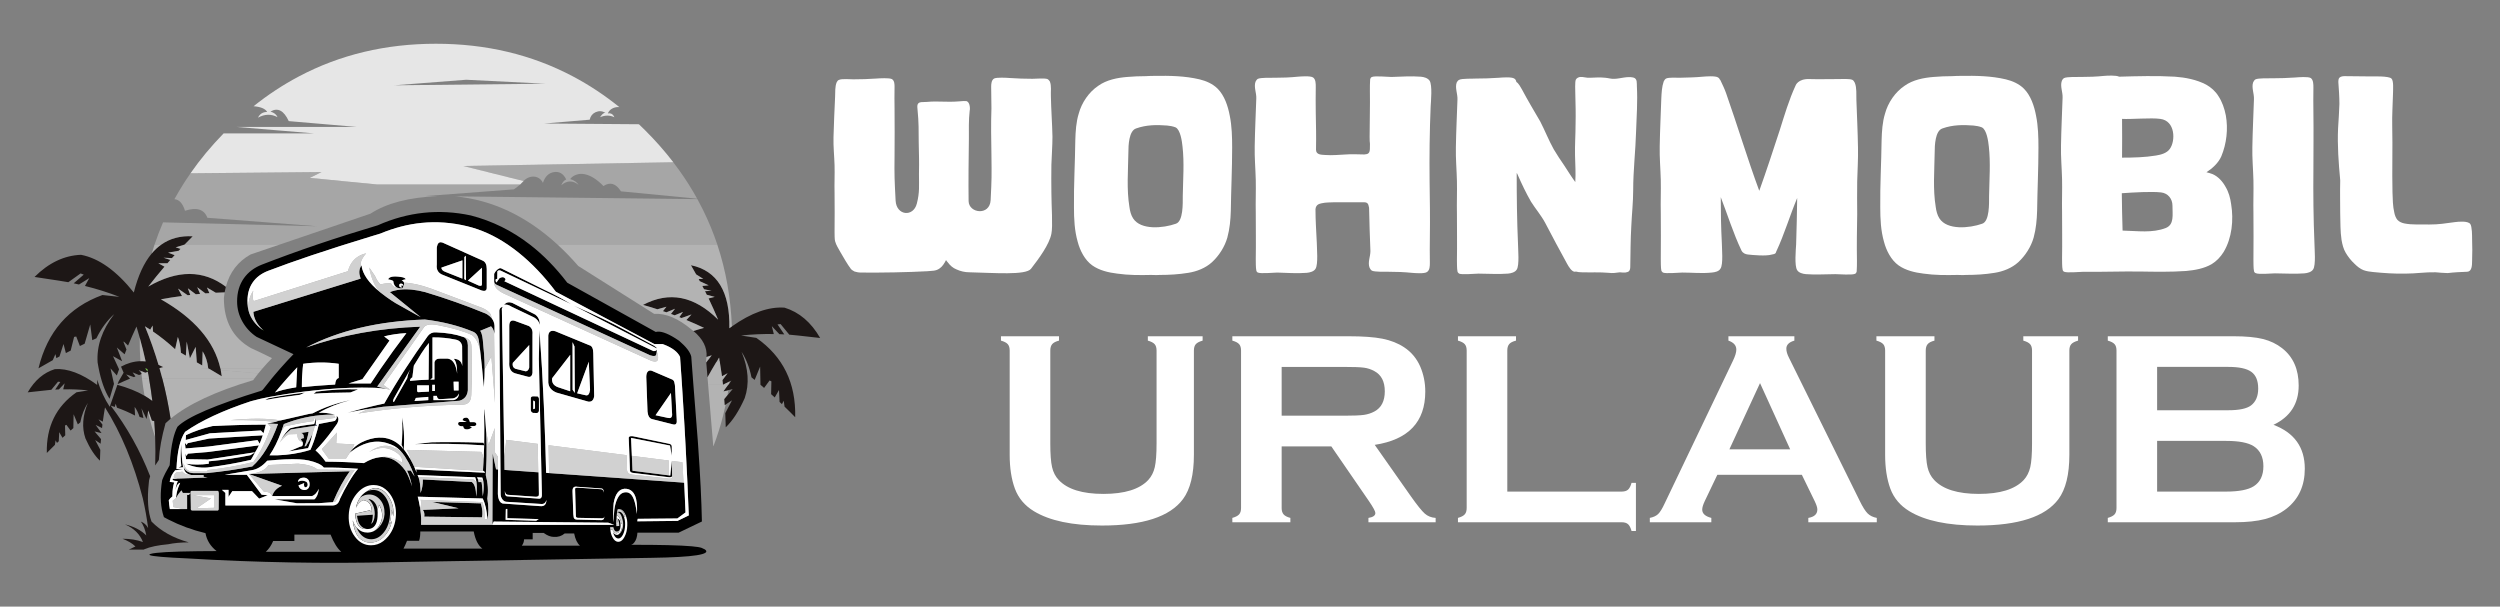 <?xml version="1.0" encoding="utf-8"?>
<!-- Generator: Adobe Illustrator 16.0.0, SVG Export Plug-In . SVG Version: 6.00 Build 0)  -->
<!DOCTYPE svg PUBLIC "-//W3C//DTD SVG 1.1//EN" "http://www.w3.org/Graphics/SVG/1.1/DTD/svg11.dtd">
<svg version="1.1" id="Calque_1" xmlns="http://www.w3.org/2000/svg" xmlns:xlink="http://www.w3.org/1999/xlink" x="0px" y="0px"
	 width="271.333px" height="65.833px" viewBox="-44.333 -5.833 271.333 65.833"
	 enable-background="new -44.333 -5.833 271.333 65.833" xml:space="preserve">
<rect x="-44.333" y="-5.833" width="271.333" height="65.833" fill="#808080" stroke="none"/>
<g>
	<g>
		<path d="M29.376,31.155c-0.145-0.1-0.284-0.192-0.419-0.277c-0.938-0.587-1.645-0.816-2.118-0.683l-9.604-5.344
			c-1.246-1.632-2.597-3.011-4.052-4.137c-1.951-1.51-4.09-2.564-6.416-3.164C3.31,16.811-0.058,17.167-3.335,18.62
			C-5.629,19.303-7.827,20-9.928,20.714c-2.088,0.709-4.083,1.433-5.981,2.173c-0.835,0.328-1.483,0.817-1.946,1.466
			c-0.497,0.7-0.745,1.543-0.745,2.528c0,0.779,0.194,1.511,0.583,2.199c0.375,0.666,0.886,1.216,1.53,1.647l4.008,1.88
			c-0.49,0.504-0.967,1.02-1.431,1.546c-0.205,0.233-0.407,0.468-0.607,0.704c-0.108,0.128-0.216,0.258-0.324,0.389
			c-0.323,0.393-0.64,0.791-0.951,1.195l-0.124,0.115c-5.072,1.565-8.124,2.876-9.158,3.931c-0.185,0.354-0.341,0.793-0.468,1.317
			c-0.186,0.769-0.31,1.719-0.374,2.853c-0.363,0.614-0.636,1.154-0.818,1.622c-0.221,1.353-0.204,2.537,0.052,3.555
			c0.04,0.156,0.085,0.31,0.136,0.458c0.128,0.071,0.257,0.142,0.387,0.21c0.036,0.019,0.072,0.037,0.108,0.055
			c1.233,0.634,2.572,1.125,4.019,1.475c0.138,0.773,0.541,1.422,1.206,1.945c-0.713,0-1.375,0.004-1.984,0.013
			c-2.936,0.035-4.659,0.132-5.169,0.292c-0.151,0.048-0.179,0.094-0.083,0.137c0.284,0.129,1.66,0.248,4.124,0.356
			c7.423,0.445,14.846,0.579,22.27,0.402l28.048-0.467c4.596-0.069,6.529-0.373,5.797-0.908c-0.087-0.053-0.206-0.109-0.357-0.17
			c-0.181-0.068-0.544-0.126-1.089-0.175c-1.25-0.112-3.452-0.166-6.608-0.161c0.125-0.005,0.252-0.089,0.381-0.253
			c0.199-0.243,0.314-0.598,0.344-1.063h4.468l2.529-1.213c-0.044-2.252-0.179-4.978-0.405-8.177
			c-0.013-0.203-0.028-0.41-0.043-0.617c-0.12-1.507-0.229-2.876-0.324-4.106c-0.063-0.804-0.122-1.548-0.175-2.233
			c-0.028-0.365-0.054-0.715-0.079-1.047c-0.029-0.374-0.055-0.727-0.08-1.059c-0.017-0.223-0.032-0.437-0.047-0.641
			C30.588,32.394,30.15,31.816,29.376,31.155 M27.586,31.512c0.048,0.018,0.096,0.034,0.142,0.052
			c0.913,0.352,1.497,0.799,1.752,1.342c0.001,0.012,0.001,0.024,0.001,0.035c0.005,0.063,0.01,0.125,0.013,0.188
			c0.023,0.319,0.045,0.638,0.066,0.955c0.024,0.336,0.047,0.67,0.069,1.004c0.02,0.284,0.038,0.568,0.057,0.853
			c0.034,0.523,0.067,1.046,0.099,1.567c0.064,1.008,0.125,2.014,0.181,3.015c0.041,0.69,0.078,1.379,0.114,2.067
			c0.135,2.526,0.25,5.03,0.346,7.515l-1.162,0.565L29.233,50.7l-4.397,0.046l0.046-0.272l4.306-0.04l0.882-0.653l-0.144-3.224
			l-0.071-0.007l-14.592-1.037l-0.323-0.026c-0.021-0.972-0.048-1.938-0.081-2.897c-0.001-0.048-0.003-0.096-0.004-0.143
			c-0.088-2.832-0.209-5.597-0.364-8.294c-0.081-1.409-0.171-2.8-0.27-4.171l-0.072,3.125l0.331,14.604
			c0.035,0.41-0.08,0.603-0.344,0.576l-3.32-0.245c-0.221,0.021-0.338-0.113-0.351-0.402v-0.181
			c0.026,0.275,0.154,0.414,0.383,0.414l2.977,0.208c0.173-0.005,0.279-0.053,0.318-0.143c0.008-0.043,0.013-0.093,0.013-0.149
			c0-0.03,0-0.061,0-0.091l-0.033-2.27h-0.039l-3.658-0.26l-0.019-1.277l-0.022-1.303l-0.14-8.437l-0.104-6.272
			c-0.031-0.211,0.014-0.35,0.136-0.416c-0.25,0.022-0.389,0.156-0.415,0.403l0.045,6.285l0.06,8.437l0.019,2.549l0.02,2.639
			c-0.004,0.207,0.054,0.397,0.175,0.57c0.121,0.168,0.265,0.262,0.435,0.279l3.702,0.232c0.256,0.043,0.441-0.023,0.558-0.201
			c0.043-0.068,0.076-0.15,0.097-0.245c0,0.51-0.231,0.738-0.693,0.686l-4.054-0.284c-0.32-0.095-0.495-0.443-0.524-1.044
			l0.019-2.653H9.707l-0.201-0.013l-0.37-1.725L9.11,51.051l0.013-0.013l0.13-0.266l12.425,0.123l0.623,0.226v0.008H9.097H1.367
			c0.012-0.211,0.017-0.428,0.013-0.648c-0.014-0.338-0.046-0.688-0.097-1.052c-0.005-0.035-0.009-0.069-0.013-0.103
			c-0.044-0.26-0.096-0.526-0.156-0.799c-0.035-0.151-0.072-0.303-0.11-0.453l7.048,0.194c0.29,0.579,0.459,1.329,0.506,2.251
			c0.005-0.014,0.009-0.026,0.013-0.039c0.139-0.623,0.134-1.356-0.013-2.198c0.121-0.848,0.065-1.696-0.168-2.549
			c0.03-0.511,0.054-1.012,0.071-1.505c0.005-0.194,0.009-0.388,0.013-0.576c0.006-0.359,0.008-0.714,0.004-1.063
			c-0.005-0.568-0.024-1.124-0.056-1.667c0-0.013,0-0.026,0-0.039c-0.047-0.796-0.11-1.546-0.188-2.251
			c-0.009-0.022-0.013-0.039-0.013-0.053c-0.017,0.057-0.023,0.124-0.019,0.201c0,0.078,0.002,0.158,0.006,0.24
			c0.025,1.085,0.028,2.246,0.007,3.482c-0.001,0.028-0.002,0.058-0.003,0.086c-0.013,0.344-0.027,0.694-0.043,1.05
			c-0.008,0.233-0.019,0.471-0.032,0.713c-0.018,0.294-0.035,0.591-0.052,0.888c0.026,0.014,0.05,0.029,0.071,0.047
			c0.087,0.06,0.141,0.123,0.162,0.188L0.88,45.116c0.005,0.026-0.014,0.008-0.057-0.057l0.07,0.401
			c-0.043-0.091-0.107-0.24-0.194-0.448c-0.025-0.061-0.051-0.123-0.078-0.188c-0.112-0.25-0.24-0.504-0.383-0.759
			c-0.147-0.264-0.313-0.527-0.5-0.792c-0.003-0.003-0.006-0.008-0.006-0.013c-0.083-0.112-0.165-0.225-0.247-0.336
			c0.009-0.112,0.016-0.225,0.022-0.337c0.056-1.066-0.012-2.106-0.204-3.121c0.052,1.263,0.033,2.256-0.058,2.979
			c0.028,0.047,0.053,0.095,0.075,0.143c0.047,0.101,0.083,0.201,0.107,0.303L-0.78,42.64c-0.017-0.018-0.035-0.034-0.052-0.051
			c-0.563-0.543-1.208-0.848-1.939-0.916c-0.579-0.052-1.193,0.046-1.841,0.292c-0.328,0.122-0.623,0.273-0.883,0.455
			c-0.08,0.054-0.158,0.11-0.232,0.169c-0.164,0.131-0.312,0.275-0.443,0.434c-0.047,0.056-0.094,0.116-0.141,0.182
			c-0.026,0.034-0.05,0.069-0.072,0.104c0.004-0.005,0.009-0.007,0.013-0.007c0.048-0.043,0.1-0.084,0.156-0.123
			c0.304-0.235,0.609-0.432,0.917-0.589c0.294-0.15,0.589-0.266,0.886-0.346c0.683-0.189,1.355-0.191,2.017-0.005
			c0.307,0.086,0.595,0.198,0.862,0.336c0.009,0.005,0.017,0.01,0.024,0.015c0.394,0.227,0.764,0.596,1.111,1.107l0.448,0.753
			c0.216,0.415,0.421,0.895,0.615,1.439l-0.415-0.649h-0.409c0.255,0.52,0.433,1.091,0.532,1.714
			c-0.199-0.692-0.438-1.264-0.719-1.714c-0.74-1.02-1.601-1.508-2.582-1.465c-0.061,0-0.119,0.004-0.175,0.013
			c-0.545,0.057-1.125,0.27-1.738,0.643c-1.418-0.1-2.805-0.151-4.157-0.157c-0.367-0.514-0.73-0.922-1.089-1.225
			c0.144-0.146,0.289-0.3,0.434-0.459c0.625-0.688,1.259-1.497,1.901-2.428c0.212-0.396,0.193-0.688-0.058-0.874
			c0.073,0.19,0.012,0.378-0.182,0.564l-1.725,0.33c-0.229,0.935-0.479,1.736-0.753,2.407c-0.058,0.14-0.115,0.273-0.174,0.401
			c-0.33,0.104-0.664,0.193-1.002,0.27c-1.105,0.251-2.251,0.36-3.439,0.327c0.476-0.688,0.903-1.55,1.284-2.588
			c0.009-0.031,0.019-0.061,0.032-0.09c0.082-0.229,0.162-0.468,0.24-0.715c1.5-0.601,3.041-0.938,4.624-1.012
			c0.308-0.013,0.615-0.018,0.922-0.014c-0.619-0.163-1.205-0.23-1.758-0.2c0.99-0.575,2.131-1.033,3.424-1.373
			c-1.496,0.313-2.859,0.794-4.091,1.438c-0.13,0.013-0.26,0.032-0.39,0.059l-3.086,0.707l-0.292,0.064l-0.233,0.084l-0.921,0.175
			l0.046,0.007l1.128,0.052c-0.774,2.11-1.707,3.647-2.795,4.611c-1.638,0.323-3.3,0.565-4.987,0.726h-1.375
			c-0.48-0.013-0.825-0.189-1.037-0.532c-0.014-0.012-0.022-0.024-0.026-0.038c-0.009-0.013-0.016-0.023-0.021-0.032
			c0.005,0.026,0.009,0.052,0.013,0.078c0,0.004,0.003,0.008,0.008,0.013c0.073,0.376,0.33,0.611,0.771,0.706
			c0.012,0,0.027,0.003,0.044,0.007h1.323v0.194l0.435,0.078l-3.217,0.117l-0.577,0.02c-0.046,0.123,0.052,0.2,0.293,0.229
			c0.073,0.011,0.159,0.016,0.257,0.017c0.004-0.004,0.009-0.008,0.013-0.013c0,0.005-0.002,0.009-0.005,0.013
			c-0.055,0.12-0.103,0.252-0.144,0.396c-0.047,0.175-0.084,0.367-0.109,0.577c0.049-0.195,0.105-0.354,0.17-0.476
			c0.097-0.181,0.21-0.281,0.341-0.302c-0.081,0.168-0.152,0.338-0.212,0.512c-0.128,0.369-0.208,0.749-0.241,1.14h0.007
			c0.004-0.012,0.01-0.024,0.019-0.038c0.16-0.291,0.32-0.521,0.48-0.689c0.034-0.036,0.069-0.069,0.104-0.101l0.125,0.271h0.855
			c-0.012-0.155,0.027-0.228,0.118-0.219h2.839c0.057,0.028,0.089,0.11,0.099,0.245l-0.013,1.667c0.001,0.034,0,0.063-0.004,0.09
			c-0.009,0.069-0.037,0.108-0.081,0.118h-2.775c-0.13,0-0.182-0.087-0.156-0.261l-0.026-1.633
			c-0.073,0.038-0.123,0.087-0.149,0.147c-0.008,0.019-0.013,0.037-0.013,0.059h-0.221v1.537h-0.35h-1.524
			c-0.057-0.32-0.096-0.64-0.117-0.959c0.083-0.139,0.214-0.277,0.396-0.415c0-0.074,0-0.146,0-0.214
			c0.009-0.493,0.074-0.928,0.195-1.304l-0.487-0.059c0.003-0.031,0.008-0.061,0.013-0.091c0.069-0.41,0.262-0.8,0.577-1.167
			l0.857-0.098l-0.714-0.038c0.074-1.877,0.385-3.222,0.935-4.035c1.711-1.205,4.094-2.314,7.147-3.326
			c0.238-0.065,0.579-0.15,1.024-0.26c0.445-0.112,1.32-0.274,2.626-0.486c1.306-0.212,2.813-0.396,4.52-0.551
			c1.765-0.155,3.47-0.21,5.117-0.163c0.069,0,0.138,0.003,0.208,0.008h0.005c0.005,0,0.009,0,0.013,0h0.026
			c0.411,0.021,0.777,0.061,1.096,0.116c-0.039-0.014-0.078-0.026-0.117-0.038c-0.082-0.026-0.164-0.051-0.247-0.072
			c-0.194-0.053-0.385-0.098-0.571-0.136l4.676-6.504c-4.396,0.146-8.521,0.899-12.373,2.257c3.562-1.851,7.853-2.862,12.873-3.035
			c1.932,0.232,3.681,0.676,5.247,1.328c0.324,0.143,0.526,0.445,0.608,0.907c0.039,0.299,0.078,0.6,0.117,0.902
			c0.008,0.073,0.017,0.147,0.026,0.221c0.076,0.642,0.147,1.292,0.212,1.947c0.057,0.571,0.109,1.148,0.158,1.729
			c0.008,0.104,0.018,0.208,0.026,0.312C8.178,36.12,8.185,36.05,8.19,35.98c0.003-0.062,0.008-0.122,0.013-0.183
			c0.042-0.546,0.063-1.075,0.063-1.589c0-0.019,0-0.038,0-0.057c0-0.123-0.002-0.245-0.006-0.365
			c-0.013-0.747-0.078-1.661-0.195-2.742c-0.026-0.26-0.069-0.483-0.13-0.668c-0.051-0.16-0.103-0.261-0.155-0.305l1.18-0.486
			c0.143,0.135,0.25,0.331,0.324,0.59c0.017,0.069,0.035,0.146,0.052,0.228v-0.869c-0.018-0.315-0.119-0.59-0.305-0.824
			c-0.121-0.151-0.272-0.284-0.454-0.401c-0.061-0.039-0.126-0.075-0.195-0.11c-2.118-0.873-4.308-1.649-6.568-2.328
			c-1.016-0.268-1.92-0.358-2.712-0.271c-0.401,0.042-0.775,0.133-1.121,0.271l3.346,2.724l-2.717-1.523
			c-0.351-0.217-0.675-0.433-0.973-0.649c-0.043-0.031-0.085-0.061-0.125-0.091c-0.211-0.151-0.41-0.303-0.596-0.454
			C-4.327,24.861-5,23.889-5.1,22.959c-0.025,0.039-0.049,0.08-0.07,0.123c-0.208,0.354-0.221,0.779-0.039,1.271
			c0.004,0.018,0.01,0.035,0.019,0.052l-11.646,3.605c0.047,0.727,0.389,1.372,1.024,1.939c0.035,0.034,0.072,0.066,0.11,0.097
			c-0.077-0.048-0.154-0.097-0.232-0.149c-0.308-0.217-0.588-0.494-0.844-0.83c-0.268-0.354-0.456-0.731-0.563-1.128
			c-0.075-0.265-0.116-0.539-0.125-0.824c-0.052-0.904,0.129-1.66,0.544-2.269c0.38-0.572,0.952-1.002,1.713-1.291
			c1.378-0.526,2.941-1.083,4.691-1.673c1.961-0.66,4.157-1.358,6.586-2.096c0.29-0.086,0.582-0.174,0.875-0.266
			c1.509-0.627,3.003-1.014,4.481-1.16c1.622-0.165,3.271-0.044,4.949,0.363c1.501,0.359,2.967,1.022,4.399,1.991
			c0.395,0.267,0.788,0.556,1.177,0.87c1.427,1.145,2.776,2.561,4.048,4.247l10.7,5.681H27.586 M20.977,47.186
			c0.139,0.025,0.219,0.177,0.24,0.454c-0.052-0.225-0.147-0.35-0.285-0.376l-2.529-0.17c-0.177-0.009-0.284,0.026-0.318,0.104
			c-0.004,0.018-0.004,0.034,0,0.053l0.084,2.912c0,0.146,0.091,0.215,0.273,0.207l2.562,0.051c0.182,0,0.262-0.077,0.239-0.231
			v-0.021c0.043,0.354-0.125,0.5-0.505,0.439l-0.039,0.008l-2.334-0.058c-0.004,0-0.009,0-0.013,0c-0.018,0-0.032,0.002-0.045,0.006
			c-0.264,0-0.396-0.143-0.396-0.428l-0.021-0.169l-0.084-2.418c-0.004-0.044-0.004-0.083,0-0.118c0-0.354,0.173-0.499,0.519-0.435
			c0.005,0,0.009,0.003,0.013,0.006c0.043,0.006,0.094,0.008,0.149,0.008L20.977,47.186 M22.261,48.853l0.013-0.11
			c0.168-0.959,0.558-1.47,1.167-1.531c0.657-0.021,1.079,0.355,1.266,1.129l0.005,0.039c0.096,0.438,0.122,0.96,0.078,1.569
			c-0.082-0.705-0.194-1.238-0.338-1.602c-0.194-0.506-0.479-0.757-0.855-0.752c-0.226,0.004-0.418,0.074-0.578,0.213
			c-0.151,0.135-0.287,0.342-0.408,0.623c-0.251,0.593-0.359,1.4-0.325,2.426C22.201,50.398,22.192,49.729,22.261,48.853
			 M-19.528,48.094l0.409-0.622h2.132l0.778,0.815l0.935-0.369l-0.662-0.058l-1.609-2.16h-2.405l2.931-0.5
			c0.588-0.085,1.15-0.429,1.686-1.029c1.45-0.144,2.604-0.194,3.464-0.15c0.408,0.021,0.749,0.062,1.024,0.124
			c0.851,0.189,1.405,0.447,1.66,0.771c0.943-0.017,2.18,0.026,3.71,0.13c-0.329,0.39-0.666,0.88-1.011,1.472
			c-0.313,0.523-0.63,1.124-0.954,1.804c-0.121,0.463-0.385,0.698-0.792,0.706h-11.641v-1.362l-0.37-0.33h0.714V48.094
			 M-11.558,35.245c0.001-0.042,0.004-0.084,0.006-0.126c0.016-0.311,0.039-0.634,0.071-0.967c0.015-0.164,0.033-0.331,0.053-0.501
			c1.301-0.187,2.587-0.187,3.858,0v1.544c-0.233,0.064-0.364,0.3-0.39,0.707c-1.327,0.078-2.531,0.173-3.611,0.284
			C-11.576,35.885-11.571,35.571-11.558,35.245 M-12.959,34.993c0.255-0.283,0.512-0.564,0.771-0.841
			c0.038-0.039,0.074-0.078,0.111-0.119l-0.11,2.166c-1.064,0.174-1.832,0.362-2.303,0.564c0.43-0.517,0.865-1.023,1.306-1.519
			C-13.109,35.161-13.034,35.077-12.959,34.993 M-2.057,31.128l-0.591-0.452c0.709-0.185,1.518-0.305,2.426-0.357
			C-1.202,31.604-2.128,32.882-3,34.152c-0.374,0.546-0.739,1.09-1.094,1.633h-2.405l1.503-0.467L-2.057,31.128 M-12.382,52.881
			v-0.695h3.924c0.35,0.882,0.736,1.505,1.161,1.867h-8.184c0.328-0.302,0.594-0.693,0.797-1.172H-12.382 M10.582,49.429
			c0.035-0.026,0.083-0.035,0.143-0.026v1.006l3.411,0.099l-0.272,0.181l-3.321-0.104l0.021-1.141
			C10.567,49.438,10.573,49.435,10.582,49.429 M1.088,45.953c-0.035-0.082-0.069-0.157-0.104-0.227l6.252,0.24
			c0.03,0.072,0.056,0.15,0.078,0.233c0.038,0.138,0.066,0.289,0.083,0.454c0.043,0.394,0.028,0.862-0.046,1.407
			c-0.018-0.856-0.179-1.385-0.486-1.583l-5.304-0.272c0.003,0.563-0.081,1.052-0.253,1.467C1.309,46.933,1.236,46.359,1.088,45.953
			 M7.554,46.213c-0.031-0.095-0.068-0.177-0.111-0.246l0.57,0.032c0.074,0.199,0.122,0.432,0.143,0.699
			c0.026,0.377-0.004,0.822-0.091,1.337c-0.043-0.848-0.09-1.365-0.142-1.551l-0.317,0.008C7.593,46.388,7.576,46.295,7.554,46.213
			 M7.08,51.848c0.177,0.908,0.491,1.529,0.94,1.862H-0.54c0.139-0.265,0.266-0.548,0.383-0.851h1.31
			c0.091-0.271,0.134-0.609,0.13-1.012H7.08 M16.957,52.063h1.024c0.125,0.631,0.337,1.074,0.636,1.329h-6.316
			c0.155-0.199,0.237-0.428,0.246-0.688h0.935v-0.693h1.199c0.38,0.28,0.744,0.424,1.089,0.427
			C16.228,52.473,16.624,52.347,16.957,52.063 M-8.192,48.671c0.004-0.01,0.008-0.02,0.013-0.033c0.558-1.33,1.161-2.438,1.809-3.32
			l-10.849,0.292h-0.109l0.031,0.013l3.574,1.266c-0.55,0.221-0.909,0.593-1.078,1.115c-0.003,0-0.005,0.002-0.005,0.006h4.345
			c0.289-0.104,0.533-0.366,0.732-0.79c-0.064,0.545-0.224,0.925-0.479,1.142h-4.333l2.426,0.428l2.373-0.008L-8.192,48.671
			 M-10.943,46.751c-0.008-0.146-0.068-0.25-0.18-0.311c-0.29-0.147-0.582-0.142-0.875,0.019c0.035-0.233,0.171-0.376,0.409-0.427
			c0.263-0.057,0.47-0.021,0.622,0.109c0.134,0.108,0.212,0.266,0.234,0.473c0.026,0.235-0.023,0.423-0.149,0.565
			c-0.13,0.146-0.314,0.197-0.552,0.155c-0.264-0.052-0.432-0.214-0.505-0.485l0.623-0.254c-0.035,0.126-0.035,0.237,0,0.337
			c0.038,0.107,0.103,0.145,0.195,0.11C-10.998,46.999-10.938,46.902-10.943,46.751 M8.216,42.503
			c-0.013-0.125-0.038-0.22-0.072-0.285c-2.015-0.074-3.904-0.089-5.667-0.045L0.66,42.381C3.007,42.289,5.526,42.33,8.216,42.503
			 M5.446,49.332l-3.892,0.175c0.151,0.182,0.205,0.427,0.162,0.733l6.265,0.076c0.087-0.423,0.043-0.929-0.129-1.516l-5.273-0.156
			L5.446,49.332 M-10.422,41.271c-0.008,0.019-0.018,0.037-0.026,0.059c-0.216,0.467-0.441,0.885-0.674,1.252l-0.162,0.033
			c0.004-0.009,0.007-0.018,0.01-0.025c0.168-0.398,0.316-0.918,0.443-1.557l-0.823,0.122c0.212,0.069,0.307,0.227,0.285,0.474
			l0.052,0.084c-0.307,0.035-0.411,0.114-0.311,0.239c0.095,0.122,0.145,0.187,0.148,0.195c-0.004,0-0.008,0-0.013,0
			c0.026,0.069,0.035,0.154,0.026,0.253c-0.018,0.151-0.115,0.233-0.292,0.247l-1.22,0.512l2.082-0.356
			c0.029-0.07,0.058-0.141,0.085-0.213c0.121-0.314,0.229-0.661,0.324-1.044C-10.466,41.453-10.444,41.361-10.422,41.271
			 M-10.067,40.239c0.021-0.159,0.028-0.309,0.02-0.446c-0.009-0.091-0.023-0.178-0.045-0.26c-0.005,0.061-0.009,0.119-0.013,0.175
			c-0.022,0.182-0.065,0.345-0.13,0.486c-1.085,0.121-1.96,0.275-2.626,0.461c-0.294,0.264-0.6,0.637-0.915,1.121
			c0.035-0.043,0.069-0.084,0.103-0.122c0.298-0.346,0.604-0.638,0.914-0.876l2.608-0.403l0.059-0.011
			C-10.084,40.32-10.076,40.279-10.067,40.239 M-0.293,24.476c-0.061-0.13-0.242-0.212-0.544-0.247
			c-0.792-0.121-1.25-0.036-1.375,0.253c0.25,0.039,0.436,0.102,0.557,0.189c0.035,0.363,0.177,0.603,0.427,0.719
			c0.074,0.03,0.157,0.052,0.248,0.065c0.189,0.025,0.309,0.012,0.357-0.039c0.034-0.056,0.058-0.121,0.071-0.195
			c0.048-0.056,0.072-0.149,0.072-0.278c0-0.031-0.002-0.061-0.007-0.092c-0.026-0.12-0.113-0.193-0.26-0.219
			C-0.627,24.549-0.475,24.497-0.293,24.476 M-0.553,25.156l-0.292,0.013c0.035,0.078,0.1,0.134,0.195,0.169
			c-0.04,0.021-0.087,0.03-0.144,0.026c-0.151-0.013-0.222-0.092-0.213-0.24c0.003-0.134,0.09-0.19,0.258-0.169
			c0.052,0.005,0.098,0.031,0.137,0.078C-0.581,25.068-0.562,25.109-0.553,25.156 M28.579,43.632v-0.959
			c0.013-0.177-0.075-0.29-0.26-0.338l-0.748-0.156l-3.214-0.667c-0.32-0.039-0.469,0.036-0.448,0.227l0.034,0.851l0.039,1.017
			l0.058,1.615c0,0.165,0.134,0.258,0.401,0.278l1.902,0.23l1.911,0.231c0.028,0.002,0.054,0.004,0.079,0.004
			c0.159,0.005,0.253-0.033,0.278-0.115c0-0.013,0.002-0.023,0.007-0.032c0-0.026-0.002-0.052-0.007-0.078l-0.021-0.844
			l-0.011-0.537l-0.007-0.086l-0.156,1.506l-0.039-0.006l-0.103-0.013h-0.007l-1.864-0.235l-2.086-0.265l-0.07-1.621l-0.047-1.05
			l-0.039-0.896l3.342,0.655l0.887,0.175L28.579,43.632 M7.364,40.266c0.023-0.177-0.066-0.271-0.266-0.284H6.671
			c-0.086-0.354-0.242-0.517-0.466-0.486c-0.234,0.025-0.343,0.123-0.325,0.291l0.442,0.182H5.556
			c-0.143,0.01-0.195,0.1-0.156,0.271c0.066,0.143,0.243,0.208,0.532,0.195c0.04,0.247,0.191,0.358,0.455,0.337
			c0.211-0.021,0.381-0.101,0.506-0.24l-0.26-0.122h0.479C7.247,40.396,7.331,40.348,7.364,40.266 M-9.956,36.667
			c-0.017,0-0.035,0.002-0.052,0.006l-0.279,0.228c1.085-0.082,2.415-0.128,3.988-0.137l0.836-0.336
			C-6.945,36.379-8.443,36.459-9.956,36.667 M-15.229,37.4l-0.324,0.188c1.002-0.194,2.26-0.385,3.773-0.571l0.531-0.239
			C-12.912,36.98-14.239,37.188-15.229,37.4 M13.52,37.179c-0.173,0.009-0.255,0.098-0.247,0.266v1.206
			c0.004,0.165,0.087,0.275,0.247,0.331l0.433,0.014c0.152-0.039,0.222-0.162,0.208-0.37v-1.199
			c-0.025-0.122-0.078-0.199-0.156-0.233L13.52,37.179 M13.539,37.652c0.116,0.005,0.182,0.062,0.195,0.17v0.614
			c-0.013,0.096-0.079,0.139-0.195,0.131V37.652 M13.059,29.547l-1.524-0.56c-0.397-0.119-0.596,0.067-0.596,0.56v3.921
			c-0.02,0.271,0.004,0.499,0.07,0.684c0.096,0.265,0.28,0.441,0.552,0.53l1.407,0.375c0.273,0.065,0.437-0.069,0.493-0.407v-4.202
			C13.5,30.029,13.367,29.728,13.059,29.547 M11.626,34.195c-0.031-0.013-0.061-0.026-0.087-0.043
			c-0.202-0.12-0.275-0.319-0.218-0.599l1.782-1.938v2.438c-0.009,0.035-0.019,0.068-0.03,0.099
			c-0.073,0.198-0.189,0.305-0.352,0.316L11.626,34.195 M14.252,29.423c0.009-0.488-0.155-0.859-0.493-1.115l-2.464-1.251
			c-0.406-0.151-0.711-0.083-0.915,0.201c0.216-0.078,0.488-0.011,0.818,0.201l2.432,1.161C13.95,28.792,14.157,29.06,14.252,29.423
			 M5.971,30.746c-0.021-0.009-0.041-0.015-0.058-0.02c-0.774-0.28-1.747-0.443-2.917-0.486c-0.359-0.03-0.653,0.095-0.883,0.375
			c-0.863,1.2-1.67,2.379-2.422,3.537c-0.842,1.297-1.614,2.567-2.317,3.813c-0.277,0.056-0.55,0.114-0.818,0.175
			c-1.12,0.251-2.171,0.522-3.152,0.815c0.752-0.154,1.521-0.292,2.309-0.414c0.506-0.082,1.019-0.157,1.537-0.227l8.295-0.655
			c0.545-0.164,0.846-0.542,0.901-1.135v-4.896c-0.013-0.449-0.165-0.741-0.453-0.875C5.982,30.753,5.976,30.751,5.971,30.746
			 M5.103,31.024c0.398,0.069,0.637,0.297,0.719,0.681l0.013,2.199c-0.061-0.51-0.367-0.775-0.92-0.798
			c0.188,0.188,0.303,0.536,0.347,1.046c0.016,0.171,0.023,0.361,0.021,0.569c-0.026-0.211-0.062-0.399-0.106-0.569
			c-0.173-0.655-0.484-1.011-0.931-1.064H3.441c-0.346-0.014-0.553,0.125-0.622,0.414v1.854H2.359l0.246-0.168v-4.403
			C3.479,30.776,4.311,30.856,5.103,31.024 M0.421,35.123l0.122-0.971l0.039-0.3c0.398-0.661,0.67-1.104,0.817-1.33
			c0.281-0.436,0.553-0.813,0.817-1.128l-0.022,2.758l-0.01,1.224c-0.696,0.018-1.371,0.061-2.023,0.13
			C0.169,35.329,0.256,35.201,0.421,35.123 M0.179,34.274c-0.177,0.371-0.281,0.685-0.31,0.939l-1.454,2.588
			c-0.112-0.021-0.112-0.153,0-0.396L0.179,34.274 M0.939,36.53v-0.545h1.283v0.682l-1.16,0.065
			C0.98,36.724,0.939,36.656,0.939,36.53 M0.653,37.692l0.149-0.338l1.349-0.111v0.353L0.653,37.692 M2.871,35.934v0.669H2.579
			v-0.669H2.871 M2.709,37.134h0.37c0.039,0.256,0.157,0.374,0.357,0.357l1.407-0.085c0.29-0.061,0.504-0.237,0.643-0.532
			c-0.031,0.402-0.236,0.644-0.617,0.722h-2.16V37.134 M4.926,36.543L4.895,35.59h0.544v0.953H4.926 M3.153,20.714
			c-0.028,0.067-0.05,0.147-0.066,0.241c-0.006,0.037-0.011,0.075-0.015,0.116v1.803c-0.069,0.571,0.162,0.952,0.693,1.141
			l4.195,1.686c0.359,0.1,0.537-0.003,0.533-0.311v-2.037c0-0.472-0.147-0.771-0.442-0.902L3.708,20.5
			C3.44,20.404,3.256,20.475,3.153,20.714 M4.013,23.678c-0.29-0.104-0.438-0.26-0.441-0.466l2.282-0.786v1.985L4.013,23.678
			 M6.069,22.063l0.155-0.143l0.021,2.652l-0.188-0.115L6.069,22.063 M7.974,25.002c0.009,0.177-0.104,0.231-0.336,0.161
			l-1.193-0.539l1.53-1.4V25.002 M-24.652,44.755l-0.305,0.167l0.492-0.045c-0.107-0.622-0.174-1.466-0.201-2.529
			C-24.747,43.294-24.742,44.097-24.652,44.755 M-21.674,44.236v0.265c-0.861,0.116-1.678,0.116-2.451,0
			c0.696,0.329,1.455,0.464,2.276,0.408c1.634-0.203,3.212-0.479,4.734-0.83c0.052-0.06,0.132-0.192,0.24-0.396
			c0.122-0.237,0.199-0.383,0.233-0.435l-0.512,0.325C-18.65,43.876-20.156,44.098-21.674,44.236 M-23.938,43.404l-0.162,0.248
			l-0.123-0.255l0.07,0.5l0.006,0.104l2.354,0.04l5.149-0.792c0.147-0.229,0.283-0.478,0.408-0.746l-5.576,0.728L-23.938,43.404
			 M-24.146,41.394c-0.013,0.178-0.023,0.354-0.032,0.526l2.626-0.727l5.531-0.306l0.287,0.3c0.09-0.294,0.177-0.606,0.258-0.935
			c-1.923,0.005-3.856,0.057-5.797,0.156C-22.328,40.655-23.286,40.984-24.146,41.394 M-23.957,42.264l-0.13,0.201l-0.182-0.247
			l0.065,0.533c-0.004,0.029-0.004,0.06,0,0.089l2.491-0.206l5.331-0.7l0.234,0.383c0.117-0.277,0.229-0.578,0.336-0.902l-5.83,0.35
			L-23.957,42.264 M26.412,34.409c-0.085-0.029-0.163-0.038-0.232-0.028c-0.084,0.013-0.155,0.056-0.215,0.127
			c-0.1,0.116-0.151,0.304-0.155,0.563l0.136,3.769c0.047,0.471,0.215,0.743,0.505,0.816l2.29,0.578
			c0.298,0.069,0.423-0.11,0.375-0.538l-0.188-3.606c-0.002-0.054-0.008-0.103-0.014-0.15c-0.026-0.227-0.077-0.388-0.154-0.484
			c-0.031-0.038-0.065-0.066-0.104-0.085l-1.553-0.665L26.58,34.48L26.412,34.409 M28.618,39.222
			c-0.031,0.264-0.18,0.365-0.448,0.305l-1.355-0.292l1.673-2.418L28.618,39.222 M19.531,37.762
			c0.368,0.031,0.575-0.176,0.623-0.622l-0.097-4.655c-0.008-0.511-0.153-0.795-0.434-0.851l-3.703-1.523
			c-0.446-0.121-0.695,0.034-0.747,0.466v5.104c0.043,0.502,0.335,0.865,0.875,1.09L19.531,37.762 M19.706,36.473
			c-0.06,0.458-0.213,0.657-0.459,0.596l-0.94-0.214l1.264-3.423L19.706,36.473 M17.806,31.298l0.214,0.479l0.033,5.031
			l-0.239-0.342L17.806,31.298 M17.554,36.634l-1.336-0.447c-0.479-0.181-0.688-0.505-0.623-0.973l1.959-2.535V36.634 M26.93,31.979
			c0.065-0.026-0.027-0.123-0.278-0.292l-3.346-1.796c-1.254-0.691-3.039-1.542-5.356-2.549L26.93,31.979 M26.912,32.174
			c-0.035,0.036-0.081,0.063-0.138,0.079c-0.054,0.016-0.118,0.021-0.193,0.018L10.407,24.69c0.168-0.134,0.168-0.26,0-0.376
			c-0.13-0.1-0.31-0.081-0.539,0.058L9.558,24.82c-0.09-0.052-0.121-0.165-0.091-0.338l0.169-0.058l0.013-0.811
			c0.094-0.108,0.207-0.136,0.337-0.084l7.659,3.644c-0.899-0.549-1.813-1.042-2.743-1.478l-0.033-0.013l-4.804-2.387
			c-0.07-0.034-0.145-0.033-0.227,0.006c-0.039,0.017-0.102,0.059-0.188,0.124l-0.111-0.039c0.014,0.012,0.048,0.025,0.104,0.039
			c-0.155,0.138-0.269,0.291-0.343,0.459v0.864l0.013,0.063c0.04,0.118,0.133,0.211,0.279,0.279l16.642,7.639
			c0,0.001,0.001,0.001,0.001,0c0.354,0.108,0.563,0.102,0.627-0.02c0.047-0.104,0.077-0.246,0.091-0.428l0.006-0.169L26.912,32.174
			z"/>
		<path fill="#D1D1D1" d="M7.554,46.213c0.021,0.082,0.039,0.175,0.052,0.279l0.317-0.008c0.051,0.186,0.098,0.703,0.142,1.551
			c0.086-0.515,0.117-0.96,0.091-1.337c-0.056-0.224-0.125-0.382-0.208-0.472L7.554,46.213 M1.088,45.953
			c0.148,0.406,0.221,0.979,0.221,1.72c0.172-0.415,0.256-0.904,0.253-1.467l5.304,0.272c0.307,0.198,0.468,0.727,0.486,1.583
			c0.074-0.545,0.089-1.014,0.046-1.407c-0.096-0.256-0.223-0.411-0.383-0.467L1.088,45.953 M-15.708,47.516l0.044,0.027
			c0.467-0.014,0.755,0.14,0.862,0.46c0.169-0.522,0.528-0.895,1.078-1.115l-3.574-1.266L-15.708,47.516 M-6.149,45.609l0.318-0.44
			l-4.033-0.031c-0.398-0.342-1.101-0.557-2.108-0.644l-3.223,0.149c-0.299,0.527-0.973,0.849-2.024,0.966l10.849-0.292
			c-0.648,0.883-1.251,1.99-1.809,3.32c0.147,0.049,0.253-0.004,0.318-0.155L-6.149,45.609 M0.238,44.066
			c0.143,0.255,0.271,0.509,0.383,0.759l7.535,0.461c-0.021-0.018-0.044-0.033-0.071-0.047c0.018-0.297,0.034-0.594,0.052-0.888
			c0.009-0.497-0.074-0.878-0.247-1.142l-8.087-0.214C0.054,43.382,0.199,43.738,0.238,44.066 M10.615,41.907l-0.208,1.984
			l0.019,1.277l3.658,0.26l-0.052-3.087L10.615,41.907 M9.701,43.736l-0.313-0.454L9.37,40.63l-0.669,1.829l-0.278-1.537
			c0.032,0.543,0.051,1.099,0.056,1.667c0.004,0.35,0.002,0.704-0.004,1.063c-0.004,0.188-0.008,0.382-0.013,0.576
			c-0.018,0.493-0.041,0.994-0.071,1.505c0.233,0.853,0.289,1.701,0.168,2.549c0.147,0.842,0.151,1.575,0.013,2.198
			c-0.004,0.013-0.008,0.025-0.013,0.039H8.253c0.057-0.667-0.022-1.286-0.24-1.862l-6.738-0.239l0.071,0.052
			c0.043,0.371,0.018,0.657-0.077,0.856c0.004,0.033,0.008,0.067,0.013,0.103c0.051,0.363,0.083,0.714,0.097,1.052
			c0.004,0.221,0,0.438-0.013,0.648h7.729l0.026-0.091L9.11,51.051l0.026-7.672l0.37,1.725l0.201,0.013L9.701,43.736 M1.555,49.507
			l3.892-0.175l-2.867-0.688l5.273,0.156c0.173,0.587,0.216,1.093,0.129,1.516L1.716,50.24C1.759,49.934,1.706,49.688,1.555,49.507
			 M-13.017,41.304l0.959-0.027c-0.012,0.485,0.175,0.775,0.564,0.87c0.004,0,0.009,0,0.013,0c-0.004-0.009-0.054-0.073-0.148-0.195
			c-0.1-0.125,0.004-0.204,0.311-0.239l-0.052-0.084c0.022-0.247-0.073-0.404-0.285-0.474l0.823-0.122
			c-0.127,0.639-0.275,1.158-0.443,1.557c-0.003,0.008-0.006,0.017-0.01,0.025l0.162-0.033c0.233-0.367,0.458-0.785,0.674-1.252
			l0.298-0.954l-2.608,0.403c-0.311,0.238-0.616,0.53-0.914,0.876l-0.316,0.57C-13.765,41.892-13.441,41.584-13.017,41.304
			 M-14.178,39.864l0.292-0.064c-1.362-0.238-3.191-0.249-5.487-0.032c1.895-0.026,3.548,0.034,4.962,0.181L-14.178,39.864
			 M-7.842,42.302l0.077-1.191l-1.641,1.809l0.733,1.012h1.892l0.409-0.63c-0.004,0-0.008,0.002-0.013,0.007
			c0.022-0.034,0.046-0.069,0.072-0.104c0.047-0.065,0.094-0.126,0.141-0.182l0.299-0.623L-7.842,42.302 M-7.978,39.521
			c0.043-0.047,0.034-0.121-0.026-0.221C-8.26,39.23-8.56,39.19-8.906,39.183c-1.583,0.074-3.124,0.411-4.624,1.012
			c-0.078,0.247-0.159,0.485-0.24,0.715l0.337-0.469c1.067-0.241,2.099-0.433,3.094-0.57c0.056-0.173,0.142-0.346,0.258-0.519
			l-0.011,0.182c0.021,0.082,0.036,0.169,0.045,0.26L-7.978,39.521 M-2.895,42.589c-0.434,0.085-0.896,0.298-1.387,0.642
			c1.112-0.645,2.154-0.594,3.126,0.154c0.389,0.312,0.545,0.644,0.467,0.992c-0.813-0.522-1.559-0.724-2.238-0.603
			c0.981-0.043,1.842,0.445,2.582,1.465c0.281,0.45,0.521,1.021,0.719,1.714c-0.099-0.623-0.277-1.194-0.532-1.714h0.409
			l0.415,0.649c-0.194-0.545-0.399-1.024-0.615-1.439l-0.448-0.753c-0.108-0.15-0.221-0.28-0.338-0.389
			c-0.12-0.111-0.228-0.205-0.323-0.278c-0.1-0.078-0.237-0.166-0.415-0.266l0.167,0.175c-0.243-0.176-0.5-0.292-0.769-0.35
			C-2.335,42.533-2.609,42.533-2.895,42.589 M-5.628,22.124c-0.453,0.341-0.769,0.834-0.949,1.482l-10.228,3.243
			c-0.116-0.198-0.132-0.577-0.045-1.135c-0.458,0.74-0.623,1.481-0.492,2.225c0.107,0.396,0.295,0.773,0.563,1.128
			c0.255,0.336,0.536,0.613,0.844,0.83l0.123,0.053c-0.635-0.567-0.977-1.213-1.024-1.939l11.646-3.605
			c-0.009-0.018-0.015-0.035-0.019-0.052c-0.182-0.493-0.168-0.917,0.039-1.271c-0.073-0.239-0.02-0.522,0.159-0.846
			c0.099-0.179,0.237-0.37,0.411-0.574C-4.997,21.754-5.34,21.908-5.628,22.124 M7.936,30.376c0.061,0.185,0.104,0.409,0.13,0.668
			c0.117,1.081,0.182,1.995,0.195,2.742c0.004,0.12,0.005,0.242,0.006,0.365c0,0.019,0,0.038,0,0.057l0.727-1.355l0.395,5.033
			l-0.104-7.711c-0.073-0.259-0.181-0.455-0.324-0.59l-1.18,0.486C7.833,30.116,7.884,30.216,7.936,30.376 M6.872,30.524
			c0.014,0.009,0.029,0.021,0.046,0.034c0.411,0.311,0.695,0.86,0.855,1.646c-0.009-0.073-0.018-0.147-0.026-0.221
			c-0.039-0.303-0.078-0.604-0.117-0.902c-0.082-0.462-0.285-0.764-0.608-0.907c-1.566-0.652-3.315-1.096-5.247-1.328
			c-5.02,0.173-9.311,1.184-12.873,3.035c3.852-1.358,7.977-2.111,12.373-2.257l-4.676,6.504c0.187,0.038,0.377,0.083,0.571,0.136
			c0.083,0.021,0.165,0.046,0.247,0.072l0.591,0.122l-0.734-0.519l4.416-6.277v-0.006c0.251-0.294,0.783-0.354,1.597-0.183
			C4.813,29.769,6.007,30.119,6.872,30.524 M2.463,25.5c-0.014-0.003-0.026-0.009-0.039-0.013c-1.138-0.407-2.109-0.619-2.913-0.636
			c0.005,0.031,0.007,0.061,0.007,0.092c0,0.129-0.024,0.223-0.072,0.278c-0.013,0.074-0.037,0.139-0.071,0.195
			c-0.048,0.051-0.167,0.064-0.357,0.039c-0.091-0.014-0.173-0.036-0.248-0.065c-0.319-0.026-0.542-0.18-0.667-0.461
			c-0.415-0.038-0.799,0.003-1.154,0.125c-0.005-0.009-0.009-0.016-0.013-0.021c-0.204-0.203-0.402-0.521-0.597-0.953h-0.007
			l-0.597-0.881c0.22,1.206,0.614,2.099,1.18,2.678c0.186,0.151,0.385,0.303,0.596,0.454c0.04,0.03,0.082,0.06,0.125,0.091
			c0.298,0.216,0.622,0.432,0.973,0.649l2.717,1.523l-3.346-2.724c0.346-0.139,0.72-0.229,1.121-0.271
			c0.792-0.087,1.696,0.004,2.712,0.271c2.261,0.679,4.45,1.456,6.568,2.328c0.069,0.035,0.134,0.071,0.195,0.11
			c0.181,0.117,0.333,0.25,0.454,0.401c-0.026-0.134-0.058-0.261-0.097-0.382c-0.005-0.008-0.007-0.02-0.007-0.033
			c-0.198-0.302-0.516-0.542-0.954-0.719L2.463,25.5 M-24.626,47.394c-0.035,0.031-0.069,0.064-0.104,0.101
			c-0.16,0.169-0.32,0.398-0.48,0.689c-0.008,0.014-0.015,0.026-0.019,0.038h-0.007l-0.356,0.287l0.064,0.688l1.149,0.22h0.35
			v-1.537h0.221c0-0.021,0.004-0.04,0.013-0.059c0.026-0.061,0.076-0.109,0.149-0.147l0.026,1.633
			c-0.026,0.174,0.026,0.261,0.156,0.261h2.775c0.044-0.01,0.072-0.049,0.081-0.118c0.004-0.026,0.005-0.056,0.004-0.09l0.013-1.667
			c-0.009-0.135-0.042-0.217-0.099-0.245h-2.839c-0.091-0.009-0.13,0.063-0.118,0.219h-0.855L-24.626,47.394 M-22.991,49.332
			l1.563-1.07l-1.939-0.357h2.309v1.376L-22.991,49.332 M-25.203,45.442c-0.041,0.033-0.078,0.069-0.111,0.107
			c-0.097,0.115-0.155,0.253-0.175,0.411l0.467,0.148l3.217-0.117l-0.435-0.078V45.72h-1.323c-0.018-0.004-0.032-0.007-0.044-0.007
			c-0.454,0-0.761-0.118-0.92-0.356L-25.203,45.442 M-24.412,44.423l0.033,0.525c0.004,0.014,0.012,0.026,0.026,0.038
			c0.212,0.343,0.557,0.52,1.037,0.532h1.375c1.687-0.16,3.349-0.402,4.987-0.726c1.089-0.964,2.021-2.501,2.795-4.611l-1.128-0.052
			l0.357,0.376c-0.506,1.491-1.143,2.76-1.907,3.807c-1.626,0.402-3.275,0.692-4.949,0.869l-0.071,0.17l-1.608-0.014
			C-23.945,45.342-24.261,45.037-24.412,44.423 M28.267,45.76V44.15l-4.02-0.512l0.07,1.621l2.086,0.265L28.267,45.76
			 M28.579,44.358l0.011,0.537l0.021,0.844c0.005,0.026,0.007,0.052,0.007,0.078c-0.005,0.009-0.007,0.02-0.007,0.032
			c0.047,0.186-0.058,0.274-0.313,0.267c-0.029-0.001-0.062-0.003-0.095-0.007c-0.038-0.005-0.08-0.012-0.123-0.021l-3.735-0.401
			c-0.021,0-0.041-0.003-0.058-0.006c-0.359-0.048-0.547-0.221-0.565-0.519l-0.044-1.597l-8.464-1.076l0.052,3.022l14.592,1.037
			l-0.123-2.217l-1.141-0.144L28.579,44.358 M5.991,30.753c0.288,0.134,0.44,0.426,0.453,0.875v4.896
			c-0.056,0.593-0.356,0.971-0.901,1.135l-8.295,0.655c-0.518,0.069-1.03,0.145-1.537,0.227l-1.167,0.506
			c3.528-0.57,7.259-0.89,11.194-0.96c0.012,0,0.025,0,0.039,0c0.635,0.018,0.978-0.298,1.03-0.947c0-0.017,0-0.032,0-0.044
			l0.007-0.04c0.046-0.994,0.07-1.963,0.069-2.903c0.001-0.818-0.016-1.617-0.05-2.395l-0.026-0.246
			C6.751,31.148,6.479,30.896,5.991,30.753 M25.866,33.104l0.358,0.164c0.817,0.362,1.06,0.034,0.727-0.985
			c-0.014,0.182-0.044,0.324-0.091,0.428c-0.065,0.121-0.273,0.128-0.627,0.02c0,0.001,0,0.001-0.001,0L9.589,25.091
			c-0.146-0.068-0.239-0.161-0.279-0.279c-0.035,0.45,0.315,0.856,1.05,1.22L25.866,33.104z"/>
		<path fill="#FFFFFF" d="M7.443,45.967c0.043,0.069,0.08,0.151,0.111,0.246l0.395,0.014c0.083,0.09,0.152,0.248,0.208,0.472
			c-0.021-0.268-0.069-0.5-0.143-0.699L7.443,45.967 M0.984,45.727c0.035,0.069,0.069,0.145,0.104,0.227l5.927,0.234
			c0.16,0.056,0.287,0.211,0.383,0.467c-0.017-0.165-0.045-0.316-0.083-0.454c-0.022-0.083-0.048-0.161-0.078-0.233L0.984,45.727
			 M10.725,49.402c-0.061-0.009-0.108,0-0.143,0.026c-0.008,0.006-0.015,0.01-0.019,0.014l-0.021,1.141l3.321,0.104l0.272-0.181
			l-3.411-0.099V49.402 M-2.648,30.676l0.591,0.452l-2.939,4.19l-1.503,0.467h2.405c0.355-0.543,0.72-1.087,1.094-1.633
			c0.872-1.271,1.798-2.548,2.778-3.833C-1.13,30.371-1.939,30.491-2.648,30.676 M-12.188,34.152
			c-0.259,0.276-0.516,0.558-0.771,0.841c-0.075,0.084-0.15,0.168-0.224,0.252c-0.441,0.495-0.876,1.002-1.306,1.519
			c0.471-0.202,1.239-0.391,2.303-0.564l0.11-2.166C-12.114,34.074-12.15,34.113-12.188,34.152 M-11.552,35.119
			c-0.002,0.042-0.004,0.084-0.006,0.126c-0.013,0.326-0.018,0.64-0.013,0.941c1.081-0.111,2.284-0.206,3.611-0.284
			c0.026-0.407,0.156-0.643,0.39-0.707v-1.544c-1.271-0.187-2.557-0.187-3.858,0c-0.02,0.17-0.038,0.337-0.053,0.501
			C-11.513,34.485-11.537,34.809-11.552,35.119 M-19.119,47.472l-0.409,0.622v-0.759h-0.714l0.37,0.33v1.362h11.641
			c0.407-0.008,0.67-0.243,0.792-0.706c0.324-0.68,0.641-1.28,0.954-1.804c0.346-0.592,0.683-1.082,1.011-1.472
			c-1.53-0.104-2.767-0.146-3.71-0.13c-0.255-0.324-0.809-0.582-1.66-0.771c-0.275-0.063-0.617-0.104-1.024-0.124
			c-0.86-0.044-2.014,0.007-3.464,0.15c-0.536,0.601-1.098,0.944-1.686,1.029l-2.931,0.5h2.405l1.609,2.16l0.662,0.058l-0.935,0.369
			l-0.778-0.815H-19.119 M-5.832,45.169l-0.318,0.44l-1.712,2.873c-0.065,0.151-0.171,0.204-0.318,0.155
			c-0.005,0.014-0.009,0.023-0.013,0.033l-1.55,0.109l-2.373,0.008l-2.426-0.428h4.333c0.255-0.217,0.415-0.597,0.479-1.142
			c-0.199,0.424-0.444,0.687-0.732,0.79h-4.345c0-0.004,0.002-0.006,0.005-0.006c-0.107-0.32-0.395-0.474-0.862-0.46l-0.044-0.027
			l-1.589-1.894l-0.031-0.013h0.109c1.051-0.117,1.725-0.438,2.024-0.966l3.223-0.149c1.007,0.087,1.71,0.302,2.108,0.644
			L-5.832,45.169 M-11.123,46.44c0.112,0.061,0.172,0.164,0.18,0.311c0.005,0.151-0.055,0.248-0.18,0.292
			c-0.092,0.034-0.157-0.003-0.195-0.11c-0.035-0.1-0.035-0.211,0-0.337l-0.623,0.254c0.073,0.271,0.242,0.434,0.505,0.485
			c0.238,0.042,0.422-0.009,0.552-0.155c0.125-0.143,0.175-0.33,0.149-0.565c-0.021-0.207-0.1-0.364-0.234-0.473
			c-0.152-0.13-0.359-0.166-0.622-0.109c-0.238,0.051-0.374,0.193-0.409,0.427C-11.705,46.299-11.413,46.293-11.123,46.44
			 M22.274,48.742l-0.013,0.11c-0.069,0.877-0.061,1.546,0.026,2.004c-0.034-1.025,0.074-1.833,0.325-2.426
			c0.121-0.281,0.256-0.488,0.408-0.623c0.16-0.139,0.352-0.209,0.578-0.213c0.375-0.005,0.661,0.246,0.855,0.752
			c0.144,0.363,0.256,0.896,0.338,1.602c0.043-0.609,0.018-1.132-0.078-1.569l-0.005-0.039c-0.187-0.773-0.608-1.149-1.266-1.129
			C22.832,47.272,22.443,47.783,22.274,48.742 M21.217,47.64c-0.021-0.277-0.102-0.429-0.24-0.454l-2.491-0.175
			c-0.055,0-0.105-0.002-0.149-0.008c-0.003-0.003-0.008-0.006-0.013-0.006c-0.346-0.064-0.519,0.081-0.519,0.435
			c-0.004,0.035-0.004,0.074,0,0.118l0.084,2.418l0.021,0.169c0,0.285,0.132,0.428,0.396,0.428c0.013-0.004,0.027-0.006,0.045-0.006
			c0.004,0,0.009,0,0.013,0l2.334,0.058l0.039-0.008c0.38,0.061,0.549-0.085,0.505-0.439v0.021c0.022,0.154-0.058,0.231-0.239,0.231
			l-2.562-0.051c-0.182,0.008-0.273-0.062-0.273-0.207l-0.084-2.912c-0.004-0.019-0.004-0.035,0-0.053
			c0.035-0.078,0.141-0.113,0.318-0.104l2.529,0.17C21.07,47.29,21.165,47.415,21.217,47.64 M1.27,49.326
			c0.094-0.199,0.12-0.485,0.077-0.856l-0.071-0.052l6.738,0.239c0.217,0.576,0.297,1.195,0.24,1.862h0.305
			c-0.047-0.922-0.216-1.672-0.506-2.251l-7.048-0.194c0.039,0.15,0.076,0.302,0.11,0.453C1.174,48.8,1.226,49.066,1.27,49.326
			 M0.823,45.06c0.043,0.064,0.062,0.083,0.057,0.057l7.438,0.357c-0.021-0.064-0.075-0.128-0.162-0.188l-7.535-0.461
			c0.026,0.064,0.052,0.127,0.078,0.188c0.087,0.208,0.151,0.357,0.194,0.448L0.823,45.06 M-0.845,25.169l0.292-0.013
			c-0.009-0.047-0.028-0.088-0.058-0.123c-0.039-0.047-0.085-0.073-0.137-0.078c-0.168-0.021-0.255,0.035-0.258,0.169
			c-0.009,0.147,0.063,0.227,0.213,0.24c0.056,0.004,0.104-0.005,0.144-0.026C-0.745,25.303-0.81,25.247-0.845,25.169
			 M-21.428,48.262l-1.563,1.07l1.932-0.052v-1.376h-2.309L-21.428,48.262 M22.3,51.129v-0.008l-0.623-0.226L9.253,50.772
			l-0.13,0.266l-0.026,0.091H22.3 M27.728,31.563c-0.046-0.018-0.093-0.034-0.142-0.052h-0.888l-10.7-5.681
			c-1.271-1.686-2.621-3.102-4.048-4.247c-0.389-0.313-0.782-0.603-1.177-0.87c-1.432-0.968-2.898-1.631-4.399-1.991
			c-1.678-0.407-3.327-0.527-4.949-0.363c-1.478,0.146-2.972,0.533-4.481,1.16c-0.293,0.091-0.585,0.18-0.875,0.266
			c-2.429,0.738-4.625,1.437-6.586,2.096c-1.75,0.589-3.313,1.146-4.691,1.673c-0.762,0.289-1.333,0.719-1.713,1.291
			c-0.415,0.609-0.596,1.365-0.544,2.269c0.009,0.285,0.05,0.559,0.125,0.824c-0.13-0.744,0.034-1.485,0.492-2.225
			c-0.087,0.559-0.071,0.937,0.045,1.135l10.228-3.243c0.18-0.648,0.497-1.142,0.949-1.482c0.288-0.216,0.631-0.37,1.028-0.462
			c-0.174,0.204-0.313,0.395-0.411,0.574c-0.179,0.324-0.232,0.607-0.159,0.846c0.021-0.043,0.045-0.084,0.07-0.123
			c0.1,0.93,0.772,1.902,2.017,2.918c-0.566-0.58-0.96-1.473-1.18-2.678l0.597,0.881h0.007c0.194,0.433,0.393,0.75,0.597,0.953
			c0.004,0.005,0.008,0.012,0.013,0.021c0.354-0.121,0.739-0.163,1.154-0.125c0.125,0.281,0.348,0.435,0.667,0.461
			c-0.25-0.117-0.392-0.356-0.427-0.719c-0.121-0.087-0.308-0.15-0.557-0.189c0.125-0.29,0.583-0.374,1.375-0.253
			c0.302,0.035,0.484,0.117,0.544,0.247c-0.182,0.021-0.334,0.073-0.455,0.156c0.147,0.026,0.234,0.099,0.26,0.219
			c0.804,0.018,1.775,0.229,2.913,0.636c0.012,0.004,0.024,0.009,0.039,0.013l5.511,2.076c0.438,0.177,0.755,0.417,0.954,0.719
			c0,0.014,0.002,0.025,0.007,0.033c0.039,0.121,0.071,0.248,0.097,0.382c0.186,0.234,0.288,0.509,0.305,0.824v0.869
			c-0.018-0.082-0.035-0.158-0.052-0.228l0.104,7.711l-0.395-5.033l-0.727,1.355c0,0.514-0.021,1.043-0.063,1.589
			c-0.005,0.061-0.009,0.121-0.013,0.183c-0.005,0.069-0.012,0.14-0.021,0.213c-0.008-0.104-0.018-0.208-0.026-0.312
			c-0.048-0.581-0.101-1.158-0.158-1.729c-0.065-0.655-0.136-1.306-0.212-1.947c-0.16-0.786-0.444-1.336-0.855-1.646
			c-0.018-0.014-0.033-0.025-0.046-0.034c-0.865-0.406-2.06-0.755-3.585-1.049c-0.813-0.172-1.345-0.111-1.597,0.183v0.006
			l-4.416,6.277l0.734,0.519l-0.591-0.122c0.039,0.012,0.078,0.024,0.117,0.038c-0.319-0.056-0.685-0.096-1.096-0.116h-0.026
			c-0.004,0-0.008,0-0.013,0h-0.005c-0.07-0.005-0.139-0.008-0.208-0.008c-1.647-0.047-3.353,0.008-5.117,0.163
			c-1.708,0.155-3.214,0.339-4.52,0.551c-1.306,0.212-2.182,0.374-2.626,0.486c-0.445,0.109-0.786,0.194-1.024,0.26
			c-3.053,1.012-5.436,2.121-7.147,3.326c-0.549,0.813-0.861,2.158-0.935,4.035l0.714,0.038l-0.857,0.098
			c-0.315,0.367-0.507,0.757-0.577,1.167c-0.004,0.03-0.009,0.06-0.013,0.091l0.487,0.059c-0.122,0.376-0.187,0.811-0.195,1.304
			c0,0.068,0,0.14,0,0.214c-0.182,0.138-0.313,0.276-0.396,0.415c0.021,0.319,0.061,0.639,0.117,0.959h1.524l-1.149-0.22
			l-0.064-0.688l0.356-0.287c0.033-0.391,0.113-0.771,0.241-1.14c0.061-0.174,0.131-0.344,0.212-0.512
			c-0.131,0.021-0.245,0.121-0.341,0.302c-0.064,0.122-0.121,0.28-0.17,0.476c0.025-0.21,0.063-0.402,0.109-0.577
			c0.041-0.144,0.088-0.275,0.144-0.396c0.003-0.004,0.005-0.008,0.005-0.013c-0.004,0.005-0.008,0.009-0.013,0.013
			c-0.099-0.001-0.184-0.006-0.257-0.017c-0.242-0.029-0.34-0.106-0.293-0.229l0.577-0.02l-0.467-0.148
			c0.02-0.158,0.078-0.296,0.175-0.411c0.033-0.038,0.07-0.074,0.111-0.107l0.675-0.086c0.16,0.238,0.466,0.356,0.92,0.356
			c-0.441-0.095-0.698-0.33-0.771-0.706c-0.005-0.005-0.008-0.009-0.008-0.013c-0.003-0.026-0.008-0.052-0.013-0.078
			c0.005,0.009,0.012,0.02,0.021,0.032l-0.033-0.525c0.151,0.614,0.467,0.919,0.947,0.915l1.608,0.014l0.071-0.17
			c1.674-0.177,3.323-0.467,4.949-0.869c0.764-1.047,1.4-2.315,1.907-3.807l-0.357-0.376l-0.046-0.007l0.921-0.175
			c-1.414-0.146-3.067-0.207-4.962-0.181c2.296-0.217,4.125-0.206,5.487,0.032l3.086-0.707c0.13-0.026,0.26-0.046,0.39-0.059
			c1.232-0.645,2.596-1.125,4.091-1.438c-1.292,0.34-2.434,0.798-3.424,1.373c0.554-0.03,1.14,0.037,1.758,0.2
			c-0.307-0.004-0.614,0.001-0.922,0.014C-8.56,39.19-8.26,39.23-8.004,39.3c0.061,0.1,0.069,0.174,0.026,0.221l-2.069,0.272
			c0.008,0.138,0.001,0.287-0.02,0.446l0.143,0.099l-0.167,0.026l-0.059,0.011l-0.298,0.954c0.009-0.021,0.018-0.04,0.026-0.059
			c-0.022,0.091-0.043,0.183-0.065,0.274c-0.096,0.383-0.204,0.729-0.324,1.044c-0.027,0.072-0.056,0.143-0.085,0.213l-2.082,0.356
			l1.22-0.512c0.177-0.014,0.274-0.096,0.292-0.247c0.009-0.099,0-0.184-0.026-0.253c-0.389-0.095-0.577-0.385-0.564-0.87
			l-0.959,0.027c-0.424,0.28-0.749,0.588-0.973,0.921l0.316-0.57c-0.033,0.038-0.068,0.079-0.103,0.122
			c0.315-0.484,0.62-0.857,0.915-1.121c0.666-0.186,1.541-0.34,2.626-0.461c0.064-0.142,0.108-0.305,0.13-0.486
			c0.004-0.056,0.008-0.114,0.013-0.175l0.011-0.182c-0.116,0.173-0.202,0.346-0.258,0.519c-0.995,0.138-2.026,0.329-3.094,0.57
			l-0.337,0.469c-0.013,0.029-0.023,0.059-0.032,0.09c-0.381,1.038-0.809,1.9-1.284,2.588c1.188,0.033,2.334-0.076,3.439-0.327
			c0.338-0.076,0.672-0.166,1.002-0.27c0.059-0.128,0.116-0.262,0.174-0.401c0.274-0.671,0.525-1.473,0.753-2.407l1.725-0.33
			c0.194-0.187,0.255-0.374,0.182-0.564c0.25,0.186,0.27,0.478,0.058,0.874c-0.642,0.931-1.275,1.739-1.901,2.428
			c-0.145,0.159-0.29,0.313-0.434,0.459c0.359,0.303,0.723,0.711,1.089,1.225c1.353,0.006,2.739,0.058,4.157,0.157
			c0.613-0.373,1.193-0.586,1.738-0.643c0.056-0.009,0.114-0.013,0.175-0.013c0.679-0.121,1.425,0.08,2.238,0.603
			c0.078-0.349-0.078-0.681-0.467-0.992c-0.972-0.748-2.014-0.799-3.126-0.154c0.491-0.344,0.953-0.557,1.387-0.642
			c0.286-0.056,0.559-0.056,0.82,0c0.269,0.058,0.525,0.174,0.769,0.35l-0.167-0.175c0.177,0.1,0.315,0.188,0.415,0.266
			c0.095,0.073,0.203,0.167,0.323,0.278c0.118,0.108,0.23,0.238,0.338,0.389c-0.347-0.512-0.717-0.881-1.111-1.107
			c-0.008-0.005-0.016-0.01-0.024-0.015c-0.268-0.138-0.555-0.25-0.862-0.336c-0.662-0.187-1.333-0.185-2.017,0.005
			c-0.297,0.08-0.592,0.195-0.886,0.346c-0.308,0.157-0.613,0.354-0.917,0.589c-0.056,0.039-0.108,0.08-0.156,0.123l-0.409,0.63
			h-1.892l-0.733-1.012l1.641-1.809l-0.077,1.191l1.971,0.098l-0.299,0.623c0.131-0.158,0.279-0.303,0.443-0.434
			c0.074-0.059,0.152-0.115,0.232-0.169c0.26-0.182,0.555-0.333,0.883-0.455c0.648-0.246,1.262-0.344,1.841-0.292
			c0.73,0.068,1.376,0.373,1.939,0.916c0.018,0.017,0.035,0.033,0.052,0.051l0.208,0.252c-0.023-0.102-0.06-0.202-0.107-0.303
			c-0.022-0.048-0.047-0.096-0.075-0.143c0.09-0.723,0.11-1.716,0.058-2.979c0.192,1.015,0.26,2.055,0.204,3.121
			c-0.006,0.112-0.013,0.225-0.022,0.337c0.082,0.111,0.164,0.224,0.247,0.336c0,0.005,0.002,0.01,0.006,0.013
			c0.186,0.265,0.353,0.528,0.5,0.792c-0.039-0.328-0.184-0.685-0.435-1.07l8.087,0.214c0.173,0.264,0.256,0.645,0.247,1.142
			c0.013-0.242,0.023-0.479,0.032-0.713c0.016-0.355,0.03-0.706,0.043-1.05c0-0.028,0.002-0.058,0.003-0.086
			c-2.69-0.173-5.208-0.214-7.556-0.122l1.816-0.208c1.764-0.044,3.653-0.029,5.667,0.045c0.034,0.065,0.059,0.16,0.072,0.285
			c0.021-1.236,0.019-2.397-0.007-3.482c-0.004-0.082-0.006-0.162-0.006-0.24c-0.005-0.077,0.001-0.145,0.019-0.201
			c0,0.014,0.004,0.03,0.013,0.053c0.078,0.705,0.141,1.455,0.188,2.251c0,0.013,0,0.026,0,0.039l0.278,1.537L9.37,40.63
			l0.019,2.652l0.313,0.454l0.006,1.38H9.72L9.701,47.77c0.03,0.601,0.205,0.949,0.524,1.044l4.054,0.284
			c0.462,0.053,0.693-0.176,0.693-0.686c-0.021,0.095-0.054,0.177-0.097,0.245c-0.116,0.178-0.302,0.244-0.558,0.201l-3.702-0.232
			c-0.17-0.018-0.314-0.111-0.435-0.279c-0.121-0.173-0.179-0.363-0.175-0.57l-0.02-2.639l-0.019-2.549l-0.06-8.437l-0.045-6.285
			c0.026-0.247,0.165-0.381,0.415-0.403c-0.122,0.065-0.167,0.205-0.136,0.416l0.104,6.272l0.14,8.437l0.022,1.303l0.208-1.984
			l3.417,0.435l0.052,3.087h0.039l0.033,2.27c0,0.03,0,0.061,0,0.091c0,0.057-0.004,0.106-0.013,0.149
			c-0.04,0.09-0.146,0.138-0.318,0.143l-2.977-0.208c-0.229,0-0.357-0.139-0.383-0.414v0.181c0.013,0.289,0.13,0.424,0.351,0.402
			l3.32,0.245c0.264,0.026,0.378-0.166,0.344-0.576l-0.331-14.604l0.072-3.125c0.099,1.372,0.189,2.762,0.27,4.171
			c0.155,2.697,0.276,5.462,0.364,8.294c0.001,0.047,0.003,0.095,0.004,0.143c0.033,0.96,0.06,1.926,0.081,2.897l0.323,0.026
			l-0.052-3.022l8.464,1.076l0.044,1.597c0.018,0.298,0.206,0.471,0.565,0.519c0.017,0.003,0.037,0.006,0.058,0.006l3.735,0.401
			c0.043,0.009,0.085,0.016,0.123,0.021c0.034,0.004,0.066,0.006,0.095,0.007c0.255,0.008,0.36-0.081,0.313-0.267
			c-0.025,0.082-0.119,0.12-0.278,0.115c-0.025,0-0.051-0.002-0.079-0.004l-1.911-0.231l-1.902-0.23
			c-0.268-0.021-0.401-0.113-0.401-0.278l-0.058-1.615l-0.039-1.017l-0.034-0.851c-0.021-0.19,0.128-0.266,0.448-0.227l3.214,0.667
			l0.748,0.156c0.186,0.048,0.273,0.161,0.26,0.338v0.959l-0.189-1.109l-0.887-0.175l-3.342-0.655l0.039,0.896l0.047,1.05
			l4.02,0.512v1.609h0.007l0.103,0.013l0.039,0.006l0.156-1.506l0.007,0.086l0.013-0.169l1.141,0.144l0.123,2.217l0.071,0.007
			l0.144,3.224l-0.882,0.653l-4.306,0.04l-0.046,0.272l4.397-0.046l0.031-0.031l1.162-0.565c-0.095-2.484-0.211-4.988-0.346-7.515
			c-0.036-0.688-0.073-1.377-0.114-2.067c-0.057-1.001-0.117-2.007-0.181-3.015c-0.031-0.521-0.065-1.044-0.099-1.567
			c-0.019-0.284-0.038-0.568-0.057-0.853c-0.022-0.334-0.045-0.668-0.069-1.004c-0.021-0.317-0.043-0.636-0.066-0.955
			c-0.003-0.063-0.008-0.124-0.013-0.188c0-0.011,0-0.023-0.001-0.035C29.225,32.362,28.64,31.915,27.728,31.563 M26.774,32.253
			c0.057-0.016,0.103-0.043,0.138-0.079l0.045-0.06l-0.006,0.169c0.333,1.02,0.09,1.348-0.727,0.985l-0.358-0.164l-15.505-7.073
			c-0.735-0.363-1.085-0.77-1.05-1.22l-0.013-0.063v-0.864c0.074-0.168,0.188-0.321,0.343-0.459
			c-0.056-0.013-0.09-0.026-0.104-0.039l0.111,0.039c0.086-0.065,0.149-0.107,0.188-0.124c0.082-0.039,0.157-0.04,0.227-0.006
			l4.804,2.387l0.033,0.013c0.93,0.437,1.844,0.929,2.743,1.478l-7.659-3.644c-0.13-0.052-0.243-0.024-0.337,0.084l-0.013,0.811
			l-0.169,0.058c-0.03,0.173,0,0.286,0.091,0.338l0.311-0.448c0.229-0.139,0.409-0.158,0.539-0.058c0.168,0.116,0.168,0.242,0,0.376
			l16.173,7.581C26.656,32.274,26.72,32.269,26.774,32.253 M26.652,31.687c0.251,0.169,0.344,0.266,0.278,0.292l-8.981-4.637
			c2.317,1.007,4.103,1.857,5.356,2.549L26.652,31.687 M20.154,37.14c-0.047,0.446-0.255,0.653-0.623,0.622l-3.483-0.991
			c-0.54-0.225-0.832-0.588-0.875-1.09v-5.104c0.052-0.432,0.301-0.587,0.747-0.466l3.703,1.523c0.281,0.056,0.426,0.34,0.434,0.851
			L20.154,37.14 M26.179,34.381c0.069-0.01,0.147-0.001,0.232,0.028l0.168,0.071l0.522,0.225l1.553,0.665
			c0.039,0.019,0.073,0.047,0.104,0.085c0.077,0.097,0.128,0.258,0.154,0.484c0.006,0.048,0.012,0.097,0.014,0.15l0.188,3.606
			c0.048,0.428-0.077,0.607-0.375,0.538l-2.29-0.578c-0.29-0.073-0.458-0.346-0.505-0.816l-0.136-3.769
			c0.004-0.26,0.055-0.447,0.155-0.563C26.024,34.437,26.095,34.394,26.179,34.381 M-24.087,42.465l0.13-0.201l2.314-0.5l5.83-0.35
			c-0.107,0.324-0.219,0.625-0.336,0.902l-0.234-0.383l-5.331,0.7l-2.491,0.206c-0.004-0.029-0.004-0.06,0-0.089l-0.065-0.533
			L-24.087,42.465 M-24.178,41.92c0.008-0.173,0.019-0.349,0.032-0.526c0.86-0.409,1.818-0.738,2.873-0.984
			c1.941-0.1,3.874-0.151,5.797-0.156c-0.082,0.328-0.168,0.641-0.258,0.935l-0.287-0.3l-5.531,0.306L-24.178,41.92 M-24.1,43.652
			l0.162-0.248l2.128-0.174l5.576-0.728c-0.125,0.269-0.261,0.517-0.408,0.746c-0.034,0.052-0.111,0.197-0.233,0.435
			c-0.108,0.203-0.188,0.336-0.24,0.396c-1.522,0.351-3.1,0.627-4.734,0.83c-0.822,0.056-1.581-0.079-2.276-0.408
			c0.773,0.116,1.59,0.116,2.451,0v-0.265c1.518-0.139,3.024-0.36,4.52-0.662l0.512-0.325l-5.149,0.792l-2.354-0.04l-0.006-0.104
			l-0.07-0.5L-24.1,43.652 M-24.957,44.922l0.305-0.167c-0.09-0.658-0.095-1.461-0.013-2.407c0.026,1.063,0.093,1.907,0.201,2.529
			L-24.957,44.922 M3.087,20.955c0.016-0.093,0.038-0.174,0.066-0.241c0.103-0.239,0.287-0.311,0.555-0.214l4.344,1.952
			c0.295,0.13,0.442,0.43,0.442,0.902v2.037c0.004,0.308-0.174,0.411-0.533,0.311l-4.195-1.686c-0.532-0.189-0.763-0.57-0.693-1.141
			v-1.803C3.077,21.03,3.082,20.992,3.087,20.955 M5.913,30.727c0.018,0.005,0.037,0.011,0.058,0.02
			c0.005,0.005,0.012,0.007,0.021,0.007c0.488,0.143,0.76,0.396,0.816,0.759l0.026,0.246c0.035,0.777,0.051,1.576,0.05,2.395
			c0,0.94-0.023,1.909-0.069,2.903l-0.007,0.04c0,0.012,0,0.027,0,0.044c-0.052,0.649-0.396,0.965-1.03,0.947
			c-0.013,0-0.026,0-0.039,0c-3.936,0.07-7.667,0.39-11.194,0.96l1.167-0.506c-0.787,0.122-1.557,0.26-2.309,0.414
			c0.981-0.293,2.032-0.564,3.152-0.815c0.268-0.061,0.541-0.119,0.818-0.175c0.703-1.245,1.476-2.516,2.317-3.813
			c0.752-1.158,1.56-2.337,2.422-3.537c0.229-0.28,0.523-0.405,0.883-0.375C4.166,30.284,5.139,30.447,5.913,30.727 M13.76,28.308
			c0.337,0.256,0.501,0.627,0.493,1.115c-0.095-0.363-0.303-0.631-0.622-0.804l-2.432-1.161c-0.33-0.212-0.602-0.279-0.818-0.201
			c0.204-0.284,0.508-0.352,0.915-0.201L13.76,28.308 M11.535,28.988l1.524,0.56c0.308,0.181,0.441,0.481,0.402,0.901v4.202
			c-0.056,0.338-0.22,0.473-0.493,0.407l-1.407-0.375c-0.272-0.089-0.456-0.266-0.552-0.53c-0.066-0.185-0.09-0.412-0.07-0.684
			v-3.921C10.939,29.055,11.138,28.869,11.535,28.988 M13.273,37.444c-0.009-0.168,0.073-0.257,0.247-0.266l0.485,0.014
			c0.078,0.034,0.13,0.111,0.156,0.233v1.199c0.014,0.208-0.056,0.331-0.208,0.37l-0.433-0.014c-0.16-0.056-0.242-0.166-0.247-0.331
			V37.444 M-15.552,37.588l0.324-0.188c0.99-0.213,2.317-0.42,3.981-0.623l-0.531,0.239C-13.292,37.203-14.55,37.394-15.552,37.588
			 M-10.008,36.673c0.017-0.004,0.035-0.006,0.052-0.006c1.513-0.208,3.011-0.288,4.494-0.239l-0.836,0.336
			c-1.574,0.009-2.903,0.055-3.988,0.137L-10.008,36.673 M7.099,39.981c0.2,0.013,0.289,0.107,0.266,0.284
			c-0.033,0.082-0.118,0.13-0.252,0.144H6.632l0.26,0.122c-0.125,0.14-0.294,0.219-0.506,0.24c-0.264,0.021-0.416-0.09-0.455-0.337
			c-0.289,0.013-0.466-0.053-0.532-0.195c-0.039-0.172,0.014-0.262,0.156-0.271h0.766L5.88,39.786
			c-0.018-0.168,0.091-0.266,0.325-0.291c0.224-0.03,0.379,0.132,0.466,0.486H7.099 M13.734,37.822
			c-0.013-0.108-0.079-0.165-0.195-0.17v0.915c0.116,0.008,0.182-0.035,0.195-0.131V37.822 M11.54,34.152
			c0.026,0.017,0.056,0.03,0.087,0.043l1.096,0.273c0.162-0.012,0.279-0.118,0.352-0.316c0.011-0.03,0.021-0.063,0.03-0.099v-2.438
			l-1.782,1.938C11.264,33.833,11.337,34.032,11.54,34.152 M4.895,35.59l0.032,0.953h0.513V35.59H4.895 M3.079,37.134h-0.37v0.462
			h2.16c0.38-0.078,0.585-0.319,0.617-0.722c-0.139,0.295-0.353,0.472-0.643,0.532l-1.407,0.085
			C3.236,37.508,3.117,37.39,3.079,37.134 M2.871,36.603v-0.669H2.579v0.669H2.871 M0.802,37.354l-0.149,0.338l1.498-0.097v-0.353
			L0.802,37.354 M0.939,35.985v0.545c0,0.126,0.041,0.193,0.123,0.202l1.16-0.065v-0.682H0.939 M-0.131,35.214
			c0.029-0.255,0.133-0.568,0.31-0.939l-1.764,3.132c-0.112,0.242-0.112,0.374,0,0.396L-0.131,35.214 M0.543,34.152l-0.122,0.971
			c-0.165,0.078-0.252,0.206-0.26,0.383c0.653-0.069,1.328-0.112,2.023-0.13l0.01-1.224l0.022-2.758
			c-0.264,0.315-0.537,0.692-0.817,1.128c-0.146,0.226-0.419,0.669-0.817,1.33L0.543,34.152 M5.822,31.705
			C5.74,31.321,5.5,31.094,5.103,31.024c-0.792-0.168-1.624-0.248-2.498-0.239v4.403l-0.246,0.168H2.82v-1.854
			c0.068-0.289,0.276-0.428,0.622-0.414h0.804c0.447,0.054,0.757,0.409,0.931,1.064c0.044,0.17,0.08,0.358,0.106,0.569
			c0.001-0.208-0.005-0.398-0.021-0.569c-0.043-0.51-0.159-0.858-0.347-1.046c0.553,0.022,0.86,0.288,0.92,0.798L5.822,31.705
			 M7.638,25.163c0.233,0.07,0.345,0.016,0.336-0.161v-1.777l-1.53,1.4L7.638,25.163 M6.224,21.92l-0.155,0.143l-0.013,2.394
			l0.188,0.115L6.224,21.92 M3.572,23.212c0.004,0.207,0.152,0.362,0.441,0.466l1.84,0.732v-1.985L3.572,23.212 M28.17,39.526
			c0.268,0.061,0.417-0.041,0.448-0.305l-0.13-2.405l-1.673,2.418L28.17,39.526 M16.217,36.187l1.336,0.447v-3.955l-1.959,2.535
			C15.53,35.682,15.738,36.006,16.217,36.187 M18.02,31.777l-0.214-0.479l0.008,5.169l0.239,0.342L18.02,31.777 M19.247,37.068
			c0.246,0.062,0.399-0.138,0.459-0.596l-0.136-3.041l-1.264,3.423L19.247,37.068"/>
		<path fill="#061361" d="M-9.924,40.338l-0.143-0.099c-0.009,0.04-0.017,0.081-0.025,0.125L-9.924,40.338z"/>
		<path opacity="0.4" fill="#FFFFFF" d="M-26.719,35.245c0.374,1.438,0.673,2.896,0.899,4.37c1.906-1.579,4.894-2.976,8.963-4.188
			c0.044-0.061,0.089-0.122,0.134-0.183H-26.719 M-28.234,38.705l-0.042,0.197c0.031,0.127,0.062,0.253,0.094,0.378
			c0.197,0.79,0.426,1.566,0.686,2.328c-0.02-0.578-0.051-1.156-0.093-1.732l-0.255-0.063L-28.234,38.705 M-21.556,34.233
			l-0.137-0.081h-0.785L-21.556,34.233 M-20.415,34.152c0.015,0.062,0.028,0.123,0.041,0.186l4.075,0.36
			c0.145-0.18,0.297-0.361,0.456-0.546H-20.415 M-28.925,35.245c0.076,0.634,0.169,1.262,0.279,1.88
			c0.302,0.179,0.584,0.366,0.847,0.567c-0.099-0.818-0.22-1.635-0.363-2.447H-28.925 M34.209,36.623l0.497-0.684h-2.184
			l0.558,6.649h0.022c0.412-1.077,0.76-2.18,1.047-3.309c0.101-0.4,0.193-0.804,0.278-1.21l-0.095,0.064
			c-0.016-0.219-0.034-0.436-0.052-0.65l0.34-0.409c0.034-0.188,0.065-0.374,0.094-0.563l-0.505,0.126
			C34.209,36.633,34.209,36.628,34.209,36.623 M33.773,33.336c-0.005-0.039-0.013-0.08-0.02-0.12h-0.189
			c-0.058,0.095-0.115,0.188-0.174,0.282L33.773,33.336 M32.3,33.269l0.022,0.258c0.074-0.104,0.149-0.207,0.225-0.311H32.31
			C32.307,33.234,32.303,33.251,32.3,33.269z"/>
		<path fill="#1D1716" d="M-25.266,21.012l0.962-0.297c0.296-0.297,0.59-0.597,0.882-0.9c-1.315-0.074-2.45,0.226-3.404,0.9
			c-0.374,0.265-0.721,0.587-1.04,0.967c-0.843,1.007-1.49,2.417-1.943,4.233c-1.878-2.353-3.788-3.717-5.729-4.093
			c-1.829,0.07-3.511,0.871-5.049,2.404c2.241,0.335,3.464,0.526,3.669,0.571l1.333-0.953l0.34,0.132l-1.088,0.94
			c0.195,0.041,0.386,0.084,0.571,0.13l1.118-0.695l-0.469,0.852c1.31,0.324,2.556,0.718,3.737,1.182l-1.84-0.199
			c-3.663,1.328-5.977,3.98-6.942,7.956c0.526-0.311,1.043-0.605,1.552-0.885l0.288-0.658l0.1,0.439
			c0.112-0.06,0.225-0.118,0.339-0.179l0.439-1.358l0.257,0.987c0.174-0.094,0.348-0.185,0.522-0.271l0.371-1.485l0.23-0.042
			l0.397,1.031c0.167-0.088,0.339-0.171,0.517-0.25l0.607-2.091l0.219,1.708c0.149-0.073,0.299-0.142,0.449-0.204
			c0.519-1.059,1.162-1.933,1.929-2.623c-1.313,1.718-1.913,3.463-1.799,5.237c0.004,0.038,0.011,0.077,0.021,0.12
			c0.023,0.141,0.048,0.278,0.072,0.413c0.271,1.423,0.671,2.563,1.204,3.418c0.153-0.543,0.313-1.082,0.481-1.615l-0.377-1.688
			l0.686,0.773c0.077-0.226,0.157-0.45,0.241-0.673l-0.654-1.422l0.968,0.536c0.007-0.006,0.01-0.011,0.01-0.014l-0.564-1.464
			l0.842,0.737c0.069-0.171,0.137-0.343,0.204-0.514l-0.322-0.817c0.01-0.018,0.021-0.037,0.032-0.056l0.461,0.44
			c0.293-0.697,0.598-1.385,0.915-2.065c0.123,0.398,0.24,0.798,0.351,1.197c0.241,0.858,0.455,1.721,0.645,2.586
			c-0.191-0.021-0.382-0.028-0.572-0.024c-0.711,0.019-1.412,0.216-2.102,0.594l0.283,0.656l-0.543,0.939l-0.105,0.3
			c0.443-0.21,0.891-0.407,1.345-0.594l-0.425-0.461l0.836,0.293c0.005-0.005,0.012-0.008,0.021-0.008
			c0.051-0.022,0.102-0.044,0.153-0.062l-0.306-0.439l0.697,0.286c0.089-0.036,0.178-0.071,0.267-0.104
			c0.013-0.005,0.026-0.01,0.04-0.016l-0.049-0.06l-0.293-0.365l0.269,0.109l0.45,0.184c0.087-0.031,0.177-0.063,0.269-0.093
			c0.045,0.237,0.089,0.477,0.131,0.716c0.143,0.813,0.264,1.629,0.363,2.447c-0.263-0.201-0.545-0.389-0.847-0.567
			c-0.832-0.486-1.815-0.881-2.95-1.183l-0.831,2.376c-0.539-0.81-0.992-1.788-1.359-2.935c-0.006,0.184-0.006,0.371-0.003,0.563
			c-1.687-1.236-3.215-1.808-4.585-1.715c-1.217,0.377-2.202,1.218-2.954,2.522c1.565-0.176,2.42-0.269,2.564-0.278l0.725-0.879
			l0.25,0.029l-0.558,0.829c0.135-0.01,0.27-0.018,0.404-0.021l0.627-0.661l-0.16,0.653c0.934-0.018,1.837,0.021,2.711,0.119
			l-1.269,0.202c-2.216,1.548-3.29,3.743-3.22,6.586c0.292-0.303,0.585-0.595,0.878-0.879l0.077-0.493l0.146,0.284
			c0.062-0.061,0.126-0.12,0.195-0.181l0.049-0.989l0.355,0.613c0.094-0.094,0.194-0.184,0.301-0.273l-0.029-1.065l0.153-0.069
			l0.454,0.62c0.097-0.089,0.197-0.176,0.299-0.265l0.028-1.506l0.46,1.101c0.083-0.069,0.172-0.14,0.265-0.215
			c0.158-0.799,0.432-1.503,0.823-2.111c-0.576,1.389-0.665,2.668-0.266,3.84c0.479,1.077,1.003,1.886,1.576,2.425
			c0.008-0.395,0.022-0.787,0.042-1.177l-0.558-1.061l0.592,0.397c0.014-0.172,0.027-0.339,0.042-0.502l-0.698-0.828l0.752,0.18
			v-0.006l-0.641-0.886l0.698,0.342c0.013-0.126,0.027-0.251,0.042-0.376l-0.426-0.571l0.468,0.25
			c0.069-0.524,0.148-1.04,0.237-1.546c1.766,2.806,3.136,6.106,4.111,9.901v0.008c0.237,1.04,0.427,2.102,0.57,3.184
			c-0.189-0.344-0.452-0.575-0.787-0.696c0.279,0.38,0.475,0.88,0.586,1.499c-0.577-0.572-1.345-0.972-2.307-1.199
			c0.966,0.422,1.614,1.062,1.945,1.916c-0.669-0.242-1.41-0.36-2.223-0.354c0.589,0.218,1.059,0.497,1.407,0.836l-0.718,0.341
			h1.611c0.03-0.016,0.063-0.031,0.097-0.046c0.59-0.254,1.447-0.433,2.569-0.536c0.614-0.129,1.353-0.198,2.219-0.205
			c-0.003-0.002-0.006-0.005-0.009-0.007c-1.668-0.468-3.011-1.219-4.026-2.254c-0.385-1.042-0.482-2.433-0.292-4.171
			c0.008-0.107,0.019-0.216,0.032-0.323c0.03-0.139,0.068-0.279,0.115-0.422c-1.074-2.765-2.503-5.321-4.288-7.666
			c0.149,0.046,0.301,0.095,0.454,0.146l0.089-0.349l0.147,0.433c0.642,0.224,1.294,0.507,1.958,0.851l-0.042-0.941
			c0.205,0.27,0.384,0.634,0.538,1.095l0.41,0.111l-0.208-1.046l0.551,1.157l0.153-0.744l0.042-0.197l0.39,1.108l0.255,0.063
			c0.042,0.576,0.073,1.154,0.093,1.732c0.036,1.022,0.038,2.048,0.006,3.078c0.12-0.197,0.253-0.398,0.4-0.602
			c0-0.012,0-0.022,0-0.031c0.069-1.167,0.31-2.484,0.721-3.949c0.172-0.166,0.355-0.328,0.55-0.489
			c-0.226-1.474-0.525-2.932-0.899-4.37c-0.097-0.375-0.199-0.748-0.307-1.122c0.135-0.039,0.271-0.077,0.408-0.115
			c-0.171-0.091-0.342-0.172-0.513-0.244c-0.419-1.412-0.911-2.808-1.476-4.184c0.188,0.113,0.38,0.236,0.575,0.364l0.261-0.444
			l0.042,0.649c0.805,0.546,1.605,1.186,2.399,1.917l0.297-1.327c0.181,0.452,0.292,1.023,0.333,1.714l0.534,0.313l0.095-1.526
			l0.344,1.814l0.628-1.24l0.125,1.685l0.585,0.33l0.046-1.533c0.332,0.53,0.532,1.141,0.602,1.83l0.043,0.026l0.137,0.081
			l1.293,0.771c-0.028-0.225-0.065-0.446-0.111-0.667c-0.013-0.063-0.026-0.124-0.041-0.186c-0.667-2.939-2.819-5.439-6.455-7.5
			c0.752-0.14,1.516-0.26,2.29-0.36l-0.43-0.806l1.046,0.723c0.021,0,0.035,0,0.042,0c0.08-0.015,0.16-0.025,0.24-0.032
			l-0.262-0.721l0.869,0.652c0.153-0.018,0.307-0.033,0.461-0.047l-0.315-0.721l0.89,0.668c0.146-0.003,0.29-0.011,0.433-0.025
			l-0.267-0.612l0.962,0.569c0.32-0.016,0.641-0.03,0.96-0.04c0.037-0.21,0.081-0.414,0.133-0.611
			c-2.438-1.843-5.245-1.849-8.422-0.017c0.571-0.739,1.158-1.459,1.761-2.16l-0.669-0.37h0.988
			c0.107-0.126,0.212-0.247,0.313-0.361l-0.736-0.242l0.915,0.042c0.098-0.111,0.196-0.216,0.293-0.318l-0.711-0.277l1.156-0.204
			c0.066-0.074,0.128-0.142,0.188-0.204L-25.266,21.012 M-28.354,34.216c0.018,0.094,0.036,0.186,0.053,0.277l-0.269-0.338
			L-28.354,34.216 M40.052,29.375l0.336-0.033l0.942,1.147c0.188,0.009,1.306,0.129,3.352,0.361
			c-0.983-1.705-2.271-2.802-3.864-3.292c-1.717-0.122-3.623,0.557-5.716,2.038c-0.09,0.065-0.182,0.132-0.274,0.198
			c0.073-3.968-1.317-6.249-4.17-6.844c0.189,0.332,0.377,0.663,0.564,0.994l0.772,0.488l-0.497,0.022
			c0.041,0.072,0.079,0.148,0.116,0.228l0.971,0.452l-0.691,0.07c0.063,0.113,0.125,0.23,0.184,0.352l0.811,0.176l-0.702,0.037
			c0.062,0.126,0.125,0.255,0.191,0.387l0.862,0.232l-0.665,0.168c0.364,0.759,0.708,1.528,1.035,2.306
			c-2.589-2.577-5.306-3.112-8.152-1.604c0.523,0.146,1.042,0.304,1.558,0.474l0.985-0.276l-0.379,0.482
			c0.127,0.04,0.251,0.081,0.373,0.124l0.942-0.387l-0.445,0.562c0.132,0.049,0.264,0.101,0.395,0.152l0.912-0.369l-0.399,0.567
			c0.067,0.024,0.134,0.052,0.202,0.082c0.01,0.005,0.019,0.01,0.028,0.015l1.091-0.389l-0.557,0.605
			c0.652,0.269,1.292,0.554,1.919,0.854c-0.399,0.104-0.785,0.216-1.156,0.337c1.031,0.857,1.507,1.795,1.425,2.816
			c0.191-0.063,0.378-0.124,0.564-0.181c-0.124,0.161-0.246,0.325-0.367,0.487c-0.076,0.104-0.151,0.207-0.225,0.311l0.133,1.59
			c0.299-0.544,0.611-1.084,0.936-1.618c0.059-0.094,0.116-0.188,0.174-0.282c0.05-0.078,0.099-0.157,0.148-0.237
			c0.014,0.08,0.027,0.159,0.041,0.237c0.007,0.04,0.014,0.081,0.02,0.12c0.093,0.551,0.177,1.106,0.253,1.667l0.612-0.329
			l-0.561,0.752c0.018,0.166,0.037,0.331,0.057,0.495l0.716-0.354l0.198-0.097l-0.225,0.31l-0.118,0.16l-0.497,0.684
			c0,0.005,0,0.01,0,0.016l0.505-0.126l0.473-0.117l-0.567,0.68l-0.34,0.409c0.019,0.215,0.037,0.432,0.052,0.65l0.095-0.064
			l0.684-0.454l-0.727,1.394c0.021,0.507,0.039,1.019,0.049,1.533c0.746-0.703,1.434-1.76,2.061-3.169
			c0.521-1.528,0.406-3.201-0.343-5.02c0.51,0.796,0.868,1.717,1.075,2.765c0.117,0.092,0.232,0.186,0.347,0.283l0.593-1.445
			l0.037,1.973c0.136,0.111,0.267,0.226,0.393,0.342l0.594-0.811l0.198,0.094l-0.03,1.39c0.136,0.117,0.267,0.236,0.391,0.359
			l0.464-0.804l0.063,1.291c0.087,0.077,0.172,0.157,0.257,0.24l0.191-0.37l0.094,0.642c0.386,0.368,0.77,0.751,1.153,1.147
			c0.088-3.717-1.317-6.587-4.215-8.61L36.1,30.581c1.144-0.125,2.327-0.18,3.55-0.16l-0.214-0.855l0.817,0.869
			c0.177,0.007,0.356,0.014,0.535,0.024L40.052,29.375z"/>
		<g>
			<polygon fill="none" points="6.261,2.823 -1.551,3.426 14.84,3.252 			"/>
			<path opacity="0.4" fill="#FFFFFF" d="M-25.266,21.012l0.523,0.167c-0.06,0.063-0.122,0.13-0.188,0.204l-1.156,0.204l0.711,0.277
				c-0.097,0.102-0.195,0.207-0.293,0.318l-0.915-0.042l0.736,0.242c-0.101,0.114-0.206,0.235-0.313,0.361h-0.988l0.669,0.37
				c-0.603,0.701-1.19,1.421-1.761,2.16c3.177-1.832,5.984-1.826,8.422,0.017c0.412-1.568,1.306-2.737,2.682-3.504l3.144-1.07
				h-10.312L-25.266,21.012z"/>
			<path opacity="0.4" fill="#FFFFFF" d="M-27.866,21.682c0.319-0.38,0.666-0.703,1.04-0.967h-0.735
				C-27.667,21.035-27.77,21.357-27.866,21.682z"/>
			<path fill="#73D638" d="M-15.935,29.897c0.078,0.053,0.156,0.102,0.232,0.149c-0.038-0.03-0.075-0.063-0.11-0.097L-15.935,29.897
				z"/>
			<path opacity="0.4" fill="#FFFFFF" d="M-20.263,35.005l-1.293-0.771l-0.922-0.081h0.785l-0.043-0.026
				c-0.07-0.689-0.271-1.3-0.602-1.83l-0.046,1.533l-0.585-0.33l-0.125-1.685l-0.628,1.24l-0.344-1.814l-0.095,1.526l-0.534-0.313
				c-0.041-0.69-0.152-1.262-0.333-1.714l-0.297,1.327c-0.794-0.731-1.594-1.371-2.399-1.917L-27.77,29.5l-0.261,0.444
				c-0.195-0.128-0.387-0.251-0.575-0.364c0.564,1.376,1.057,2.772,1.476,4.184c0.17,0.072,0.341,0.153,0.513,0.244
				c-0.137,0.038-0.272,0.076-0.408,0.115c0.107,0.374,0.21,0.747,0.307,1.122h9.996c0.134-0.18,0.275-0.362,0.424-0.547
				l-4.075-0.36C-20.329,34.559-20.292,34.78-20.263,35.005z"/>
			<path opacity="0.4" fill="#FFFFFF" d="M-28.562,34.622l-0.45-0.184c0.008,0.086,0.017,0.171,0.024,0.256l0.049,0.06
				c-0.014,0.006-0.027,0.011-0.04,0.016c0.016,0.158,0.034,0.316,0.053,0.476h0.763c-0.042-0.239-0.086-0.479-0.131-0.716
				C-28.385,34.56-28.475,34.591-28.562,34.622z"/>
			<path opacity="0.4" fill="#FFFFFF" d="M-20.033,26.506c0.021-0.208,0.048-0.409,0.082-0.605c-0.319,0.01-0.64,0.024-0.96,0.04
				l-0.962-0.569l0.267,0.612c-0.143,0.014-0.287,0.022-0.433,0.025l-0.89-0.668l0.315,0.721c-0.154,0.015-0.308,0.03-0.461,0.047
				l-0.869-0.652l0.262,0.721c-0.08,0.006-0.16,0.017-0.24,0.032c-0.006,0-0.021,0-0.042,0l-1.046-0.723l0.43,0.806
				c-0.774,0.101-1.537,0.22-2.29,0.36c3.636,2.062,5.788,4.561,6.455,7.5h4.572c0.316-0.364,0.659-0.737,1.028-1.116
				c-0.704-0.355-1.462-0.718-2.275-1.09C-19.057,30.839-20.039,29.026-20.033,26.506z"/>
			<path opacity="0.4" fill="#FFFFFF" d="M-29.17,30.807c0,0.087,0,0.175,0,0.262c0,0.776,0.024,1.543,0.072,2.3
				c0.19-0.004,0.381,0.004,0.572,0.024C-28.715,32.527-28.93,31.665-29.17,30.807z"/>
			<path fill="#73D638" d="M-28.354,34.216l-0.215-0.061l0.269,0.338C-28.318,34.401-28.336,34.31-28.354,34.216z"/>
			<path opacity="0.4" fill="#FFFFFF" d="M30.718,28.296l-1.091,0.389c-0.01-0.005-0.019-0.01-0.028-0.015
				c-0.068-0.03-0.135-0.058-0.202-0.082l0.399-0.567l-0.912,0.369c-0.131-0.052-0.263-0.104-0.395-0.152l0.445-0.562l-0.942,0.387
				c-0.122-0.043-0.246-0.084-0.373-0.124l0.379-0.482l-0.985,0.276c-0.515-0.169-1.034-0.327-1.558-0.474
				c2.846-1.508,5.563-0.973,8.152,1.604c-0.327-0.778-0.671-1.547-1.035-2.306l0.665-0.168l-0.862-0.232
				c-0.065-0.132-0.129-0.261-0.191-0.387l0.702-0.037l-0.811-0.176c-0.059-0.122-0.121-0.239-0.184-0.352l0.691-0.07l-0.971-0.452
				c-0.037-0.079-0.075-0.155-0.116-0.228l0.497-0.022l-0.772-0.488c-0.187-0.332-0.375-0.663-0.564-0.994
				c2.853,0.595,4.243,2.876,4.17,6.844c0.092-0.066,0.184-0.133,0.274-0.198c-0.125-3.129-0.653-6.09-1.582-8.882H16.178
				c0.767,0.704,1.518,1.478,2.251,2.321l8.235,5.195c1.263-0.078,2.623,0.495,4.08,1.72c0.062,0.048,0.122,0.096,0.181,0.144
				c0.371-0.121,0.756-0.233,1.156-0.337c-0.627-0.301-1.267-0.586-1.919-0.854L30.718,28.296z"/>
			<path opacity="0.4" fill="#FFFFFF" d="M33.753,33.216c-0.014-0.078-0.027-0.157-0.041-0.237c-0.049,0.08-0.099,0.159-0.148,0.237
				H33.753z"/>
			<path opacity="0.4" fill="#FFFFFF" d="M34.078,35.426l0.561-0.752l-0.612,0.329c-0.076-0.561-0.16-1.116-0.253-1.667
				l-0.383,0.162c-0.324,0.534-0.636,1.074-0.936,1.618l0.068,0.823h2.184l0.118-0.16c0.009-0.07,0.018-0.142,0.027-0.213
				l-0.716,0.354C34.115,35.757,34.095,35.592,34.078,35.426z"/>
			<path opacity="0.4" fill="#FFFFFF" d="M32.914,32.729c-0.186,0.057-0.373,0.117-0.564,0.181
				c-0.008,0.102-0.021,0.204-0.041,0.307h0.237C32.668,33.054,32.79,32.89,32.914,32.729z"/>
			<path opacity="0.3" fill="#FFFFFF" d="M12.49,13.814c0.197-0.211,0.429-0.355,0.697-0.432c0.283-0.078,0.549-0.065,0.798,0.036
				c0.269,0.113,0.473,0.311,0.609,0.594c0.226-0.689,0.626-1.079,1.204-1.167c0.58-0.092,1.02,0.174,1.32,0.798
				c-0.236,0.106-0.414,0.316-0.533,0.63c0.622-0.533,1.25-0.545,1.884-0.037c-0.198-0.307-0.503-0.519-0.916-0.634
				c0.164-0.222,0.389-0.381,0.676-0.476c0.29-0.1,0.595-0.115,0.915-0.047c0.648,0.137,1.321,0.563,2.017,1.281
				c0.721-0.478,1.355-0.285,1.905,0.579l0.091,0.004l8.178,0.792c-0.289-0.524-0.594-1.041-0.915-1.551
				c-0.328-0.523-0.674-1.037-1.04-1.542c-0.207-0.293-0.42-0.581-0.639-0.863L5.952,12.183L12.49,13.814z"/>
			<path opacity="0.3" fill="#FFFFFF" d="M11.441,14.719c0.27-0.188,0.498-0.366,0.686-0.534h-15.59l-7.25-0.71l1.281-0.633
				l-14.229,0.136c-0.172,0.245-0.34,0.493-0.502,0.741c-0.102,0.155-0.201,0.311-0.298,0.467c-0.321,0.508-0.625,1.024-0.913,1.546
				c-0.01,0.018-0.02,0.037-0.03,0.055c0,0,0.001,0,0.001,0c0.514,0.028,0.896,0.446,1.148,1.254
				c1.276-0.411,2.086-0.156,2.431,0.763l11.908,0.919l-16.72-0.424h-0.001c-0.343,0.792-0.65,1.597-0.924,2.417h0.735
				c0.954-0.675,2.089-0.975,3.404-0.9c-0.292,0.304-0.586,0.604-0.882,0.9h10.312l9.867-3.359c1.76-1.144,4.191-1.777,7.293-1.899
				l-1.316-0.015L11.441,14.719z"/>
			<path opacity="0.3" fill="#FFFFFF" d="M31.963,16.938c-0.192-0.39-0.394-0.777-0.604-1.16v0.001l-0.001-0.001l-26.281-0.3
				c4.026,0.392,7.727,2.138,11.102,5.237h17.343C33.086,19.42,32.567,18.162,31.963,16.938z"/>
			<path opacity="0.8" fill="#FFFFFF" d="M-10.712,13.474l7.25,0.71h15.59c0.126-0.113,0.233-0.221,0.322-0.325
				c0.013-0.015,0.026-0.03,0.041-0.045l-6.539-1.632l22.792-0.404c-0.913-1.188-1.924-2.336-3.033-3.444
				c-0.23-0.231-0.464-0.458-0.699-0.682l-0.001-0.001L14.728,7.573l4.94-0.415c0.084-0.385,0.298-0.656,0.64-0.814
				c0.352-0.16,0.708-0.14,1.069,0.061C21.196,6.399,21,6.561,20.79,6.892c0.549-0.236,1.067-0.236,1.555,0
				c-0.136-0.338-0.374-0.474-0.712-0.409c0.157-0.372,0.463-0.6,0.917-0.681c0.117-0.021,0.232-0.023,0.346-0.004
				c-1.602-1.293-3.281-2.405-5.036-3.333C13.392,0.098,8.433-1.085,2.983-1.085c-5.453,0-10.414,1.183-14.881,3.549
				c-1.711,0.904-3.35,1.981-4.915,3.232c0.786,0.065,1.278,0.272,1.476,0.623c-0.463-0.002-0.795,0.204-0.994,0.62
				c0.724-0.4,1.431-0.418,2.119-0.056c-0.112-0.284-0.368-0.485-0.767-0.604c0.787-0.468,1.45-0.124,1.986,1.034l7.402,0.634
				h-13.043l8.359,0.696h-9.784h-0.001c-1.35,1.381-2.55,2.825-3.6,4.334l14.229-0.136L-10.712,13.474z M6.261,2.823l8.579,0.429
				L-1.551,3.426L6.261,2.823z"/>
		</g>
		<g transform="matrix( 4.489, 0, 0, 4.489, -8046.35,-693.1) ">
			<g>
				<g>
					<path fill="#FFFFFF" d="M1791.204,165.042c-0.117,0.142-0.181,0.313-0.189,0.514c-0.009,0.202,0.04,0.374,0.146,0.516
						c0.104,0.141,0.235,0.212,0.393,0.212c0.109,0,0.208-0.033,0.296-0.1c0.041-0.031,0.08-0.069,0.117-0.113
						c0.117-0.142,0.181-0.313,0.189-0.516c0.004-0.087-0.003-0.167-0.022-0.243c-0.023-0.1-0.065-0.191-0.124-0.272
						c-0.033-0.044-0.068-0.082-0.107-0.112c-0.082-0.067-0.176-0.1-0.282-0.101c-0.002,0-0.004,0-0.006,0
						c-0.013,0-0.026,0-0.039,0.001C1791.435,164.84,1791.311,164.912,1791.204,165.042 M1791.11,165.682
						c0.029,0.08,0.061,0.139,0.095,0.176c-0.001-0.003-0.002-0.005-0.003-0.007c0.009,0.011,0.018,0.021,0.029,0.03
						c0.064,0.064,0.142,0.096,0.234,0.096c0.051,0,0.099-0.01,0.143-0.029c0.099-0.049,0.168-0.15,0.208-0.303
						c0-0.004,0-0.007,0.001-0.01c0.016-0.121-0.007-0.231-0.071-0.332l-0.035,0.136c0.003,0.019,0.004,0.039,0.004,0.06
						l-0.001,0.012c0,0.002,0,0.004,0,0.006c0.003,0.209-0.055,0.331-0.173,0.365c-0.023,0.006-0.049,0.009-0.077,0.009
						c-0.003,0-0.005,0-0.007,0c-0.178,0.015-0.274-0.109-0.287-0.372l0.355-0.081l0.048,0.049c0.001-0.179-0.07-0.278-0.212-0.295
						c-0.072,0.032-0.13,0.094-0.172,0.186c0.017-0.096,0.053-0.181,0.108-0.255c-0.002,0.001-0.003,0.002-0.004,0.003
						c0.001-0.003,0.002-0.005,0.004-0.008c0.026-0.034,0.054-0.064,0.084-0.088c0.014-0.012,0.028-0.023,0.043-0.033
						c0.122-0.085,0.225-0.114,0.308-0.088l0.029,0.012c0.106,0.035,0.195,0.127,0.267,0.273c0.059,0.121,0.08,0.253,0.064,0.394
						c-0.008-0.064-0.023-0.118-0.046-0.163c0.001,0.137-0.017,0.255-0.053,0.355l0.065-0.081c-0.027,0.133-0.075,0.238-0.143,0.316
						l-0.003,0.007c-0.083,0.108-0.188,0.172-0.315,0.192c-0.128,0.017-0.241-0.022-0.339-0.118l-0.02-0.03
						C1791.178,165.986,1791.135,165.858,1791.11,165.682z"/>
					<path fill="#D1D1D1" d="M1791.492,165.167c-0.002-0.001-0.003-0.002-0.004-0.003c0.065,0.005,0.119,0.038,0.162,0.098
						c0.034,0.047,0.055,0.106,0.064,0.176l0.035-0.136c0.064,0.101,0.087,0.212,0.071,0.332c-0.001,0.003-0.001,0.006-0.001,0.01
						c-0.04,0.153-0.109,0.254-0.208,0.303c0.051-0.022,0.098-0.057,0.141-0.105c0.078-0.088,0.121-0.192,0.129-0.312
						c0.004-0.14-0.029-0.252-0.1-0.338c-0.073-0.09-0.164-0.136-0.273-0.136c-0.076,0-0.145,0.023-0.208,0.068
						c-0.055,0.073-0.091,0.158-0.108,0.255c0.042-0.092,0.1-0.155,0.172-0.186c0.142,0.017,0.213,0.116,0.212,0.295l-0.048-0.049
						l-0.355,0.081c0.013,0.263,0.109,0.387,0.287,0.372c-0.142-0.022-0.224-0.129-0.244-0.321l0.381-0.026
						c-0.004,0.125-0.02,0.198-0.049,0.217c0.024-0.001,0.046-0.023,0.065-0.068c0.019-0.045,0.029-0.096,0.03-0.153l0.001-0.001
						c0-0.005,0-0.01,0-0.015C1791.643,165.374,1791.593,165.255,1791.492,165.167 M1791.206,165.859
						c-0.035-0.037-0.066-0.096-0.095-0.176c0.025,0.175,0.068,0.304,0.127,0.386l0.02,0.03c0.098,0.096,0.211,0.136,0.339,0.118
						c0.127-0.02,0.232-0.084,0.315-0.192l0.003-0.007c0.068-0.078,0.116-0.183,0.143-0.316l-0.065,0.081
						c0.036-0.1,0.054-0.219,0.053-0.355c0.023,0.045,0.038,0.099,0.046,0.163c0.016-0.142-0.005-0.273-0.064-0.394
						c-0.072-0.147-0.161-0.238-0.267-0.273l-0.029-0.012c-0.083-0.026-0.185,0.003-0.308,0.088
						c0.057-0.036,0.118-0.054,0.184-0.054c0.115,0,0.21,0.054,0.287,0.162c0.004,0.005,0.007,0.009,0.01,0.013
						c0.079,0.117,0.115,0.257,0.107,0.422c-0.005,0.111-0.028,0.211-0.069,0.301c-0.02,0.043-0.045,0.084-0.074,0.121
						c-0.003,0.004-0.007,0.008-0.011,0.013c-0.086,0.107-0.186,0.16-0.3,0.16c-0.119,0-0.217-0.058-0.296-0.173
						C1791.239,165.93,1791.22,165.895,1791.206,165.859z"/>
				</g>
			</g>
		</g>
		<g transform="matrix( 4.489, 0, 0, 4.489, -8046.35,-693.1) ">
			<g>
				<g>
					<path fill="#FFFFFF" d="M1797.484,165.77l0.042-0.004c-0.011-0.068-0.025-0.11-0.039-0.124
						C1797.485,165.684,1797.484,165.727,1797.484,165.77 M1797.657,165.464c-0.02-0.025-0.043-0.042-0.069-0.049
						c0.063,0.043,0.1,0.104,0.113,0.181l-0.04-0.022c0.027,0.062,0.039,0.136,0.036,0.222c-0.003,0.089-0.02,0.165-0.052,0.23
						c-0.001,0.002-0.002,0.004-0.004,0.007c-0.031,0.058-0.067,0.087-0.108,0.087c-0.043,0-0.08-0.031-0.108-0.094
						c-0.009-0.02-0.015-0.041-0.02-0.062c0.025,0.046,0.057,0.069,0.095,0.069c0.003,0,0.006,0,0.01,0
						c0.054-0.017,0.09-0.073,0.11-0.166l0.004-0.042l-0.003-0.082l-0.013,0.026c-0.021-0.129-0.059-0.198-0.114-0.206
						c-0.002,0.021-0.003,0.043-0.004,0.065l0.032,0.023c-0.001-0.002-0.002-0.004-0.004-0.006c0.047,0.008,0.07,0.061,0.069,0.16
						l-0.001,0.022c-0.002,0.038-0.009,0.066-0.022,0.087c-0.011,0.051-0.034,0.077-0.071,0.079h-0.02
						c-0.025-0.004-0.053-0.034-0.084-0.089l-0.049,0.004c0.006,0.065,0.022,0.124,0.049,0.176c0.038,0.077,0.085,0.116,0.143,0.116
						c0.04,0,0.075-0.018,0.107-0.054c0.015-0.017,0.028-0.038,0.042-0.062c0.043-0.077,0.066-0.17,0.069-0.279
						c0.002-0.047,0-0.092-0.006-0.133c-0.01-0.054-0.025-0.103-0.048-0.147C1797.683,165.501,1797.671,165.48,1797.657,165.464z"/>
					<path fill="#D1D1D1" d="M1797.338,165.908l0.049-0.004c0.031,0.056,0.059,0.086,0.084,0.089h0.02
						c0.037-0.002,0.06-0.028,0.071-0.079c-0.015,0.022-0.035,0.034-0.062,0.036h-0.004c-0.002,0-0.003,0-0.005,0
						c-0.002,0-0.003,0-0.004,0c-0.035-0.001-0.059-0.036-0.074-0.105h-0.078C1797.335,165.865,1797.336,165.886,1797.338,165.908
						 M1797.526,165.661c-0.002-0.004-0.004-0.007-0.006-0.01l-0.032-0.023c-0.001,0.005-0.002,0.01-0.002,0.014
						c0.015,0.014,0.028,0.056,0.039,0.124l-0.042,0.004c0,0.017,0.001,0.035,0.001,0.052l0.072-0.005
						C1797.556,165.747,1797.545,165.695,1797.526,165.661 M1797.503,165.49l-0.001-0.002c-0.003,0.024-0.006,0.049-0.009,0.074
						c0.055,0.008,0.093,0.078,0.114,0.206l0.013-0.026l0.003,0.082l-0.004,0.042c-0.019,0.093-0.056,0.149-0.11,0.166
						c0.036-0.004,0.066-0.029,0.093-0.074c0.029-0.048,0.045-0.105,0.048-0.169c0.001-0.042-0.003-0.081-0.012-0.114
						c-0.027-0.128-0.072-0.191-0.134-0.189V165.49 M1797.588,165.415c-0.011-0.004-0.022-0.006-0.033-0.006h-0.001
						c-0.014,0-0.026,0.002-0.039,0.007l-0.015,0.072c0.016-0.01,0.032-0.016,0.051-0.016c0.041,0,0.076,0.029,0.104,0.088
						c0.001,0.002,0.002,0.004,0.003,0.007c0.001,0.002,0.002,0.004,0.003,0.006l0.04,0.022
						C1797.688,165.519,1797.65,165.458,1797.588,165.415z"/>
				</g>
			</g>
		</g>
	</g>
	<g>
		<g>
			<path fill="#FFFFFF" d="M60.879,23.719c-0.491,0-0.98-0.115-1.412-0.317c-0.374-0.144-0.692-0.432-0.922-0.749
				c-0.087-0.086-0.144-0.173-0.202-0.259c-0.173,0.345-0.404,0.72-0.72,0.922c-0.403,0.287-0.834,0.23-1.297,0.287
				c-1.987,0.115-5.184,0.173-7.258,0.145c-0.23,0-0.461-0.058-0.664-0.115c-0.057-0.029-0.114-0.058-0.142-0.086
				c-0.059-0.029-0.145-0.086-0.231-0.173c-0.433-0.577-0.778-1.21-1.152-1.844c-0.202-0.375-0.461-0.749-0.576-1.181
				c-0.058-0.145-0.058-0.835-0.058-1.008c0.028-1.412,0-2.823,0-4.235c-0.029-0.979,0.028-1.987,0-2.996
				c-0.029-1.008-0.145-2.045-0.115-3.053c0.029-1.469,0.115-2.91,0.173-4.378c0.028-0.519-0.029-1.094,0.173-1.584
				c0.058-0.116,0.144-0.231,0.259-0.26c0.289-0.144,1.239-0.058,1.556-0.058c0.835,0,1.67-0.029,2.506-0.086
				c0.346-0.028,1.383-0.086,1.671,0.058c0.288,0.173,0.288,0.576,0.288,0.864c0,0.807-0.029,1.584,0,2.363
				c0.028,1.699,0,3.37,0,5.069c-0.029,2.276,0,2.621,0.115,4.896c0.087,1.642,1.93,1.815,2.305,0.317
				c0.316-1.238,0.23-1.901,0.23-3.197c0.029-1.642,0-1.785-0.027-3.428c0-1.152,0-2.304-0.117-3.428
				c0-0.316-0.203-0.892,0.375-0.95c0.173,0,0.489-0.029,0.664-0.029c1.208-0.115,2.044,0.058,3.457-0.057
				c0.258,0,0.43-0.058,0.69-0.029c0.433-0.058,0.547,0.691,0.46,1.065c-0.115,1.009-0.085,2.017-0.085,3.025
				c-0.03,1.958-0.059,4.781-0.03,6.77c0.03,1.324,2.304,1.612,2.392-0.116c0.115-2.276,0.115-2.622,0.086-4.897
				c-0.029-1.699-0.058-3.371,0-5.07c0-0.777-0.029-1.556-0.029-2.333c0-0.317,0.029-0.721,0.317-0.894
				c0.288-0.144,1.326-0.086,1.67-0.058c0.836,0.058,1.672,0.087,2.479,0.087c0.344,0,1.353-0.087,1.641,0.028
				c0.115,0.058,0.202,0.173,0.259,0.259c0.202,0.49,0.085,1.095,0.115,1.613C69.75,6.091,69.865,7.532,69.894,9
				c0,1.008-0.086,2.045-0.116,3.053c-0.028,1.008,0,2.017,0,3.025c0,1.412,0.173,3.629,0,4.464
				c-0.229,1.152-1.324,2.651-2.218,3.803C66.985,24.065,63.529,23.777,60.879,23.719z"/>
			<path fill="#FFFFFF" d="M76.923,23.863c-0.952-0.115-1.931-0.345-2.708-0.893c-0.805-0.576-1.324-1.584-1.583-2.564
				c-0.346-1.209-0.404-2.477-0.404-3.744c-0.028-2.42,0.117-4.839,0.145-7.26c0.028-0.979,0.086-1.987,0.374-2.909
				c0.317-1.181,1.095-2.333,2.132-3.024c0.893-0.634,2.045-0.864,3.139-0.951c0.663-0.057,1.326-0.086,2.017-0.086
				c0.318-0.029,0.807-0.029,0.951-0.029c1.612-0.028,3.283,0,4.868,0.375c0.72,0.173,1.44,0.49,1.959,1.008
				c0.748,0.749,1.123,1.872,1.323,2.938c0.231,1.123,0.26,2.333,0.26,3.484c0,2.276-0.115,4.552-0.145,6.828
				c-0.028,0.979-0.116,1.958-0.375,2.909c-0.288,1.008-0.892,1.959-1.669,2.679c-0.693,0.633-1.643,1.008-2.564,1.152
				c-1.038,0.172-2.075,0.23-3.11,0.23c-0.346,0.029-0.779,0-0.922,0C79.371,24.037,78.133,24.037,76.923,23.863z M83.289,18.449
				c0.806-0.26,0.748-2.19,0.748-3.025c0.03-1.786,0.173-3.6-0.028-5.357c-0.058-0.576-0.23-1.814-0.748-2.074
				c-0.289-0.115-0.605-0.172-0.922-0.202c-1.124-0.086-2.247-0.086-3.37,0.317c-0.779,0.259-0.836,1.815-0.836,2.65
				c-0.028,1.959-0.202,3.947,0.115,5.876c0.058,0.432,0.172,0.893,0.403,1.239C79.487,19.168,81.907,18.938,83.289,18.449z"/>
			<path fill="#FFFFFF" d="M92.19,23.749c-0.086-0.029-0.174-0.145-0.174-0.259c-0.057-0.172-0.057-1.008-0.057-1.21
				c0.029-1.67,0-3.341,0-5.013c-0.028-1.209,0.029-2.39,0-3.571c-0.028-1.209-0.143-2.419-0.115-3.658
				c0.028-1.728,0.115-3.457,0.172-5.185c0.029-0.605-0.287-1.239-0.085-1.815c0.058-0.115,0.145-0.259,0.259-0.316
				c0.288-0.145,1.497-0.116,1.815-0.116c0.834,0,1.67-0.029,2.505-0.115c0.346-0.029,1.384-0.115,1.672,0.086
				c0.288,0.202,0.288,0.663,0.288,1.037c0,0.922-0.028,1.873,0,2.795c0.027,1.872,0.056,2.131,0.027,4.004
				c0,0.576,0.605,0.547,1.039,0.576c0.748,0.058,1.469-0.028,2.217-0.058c0.662-0.058,1.325,0,1.987,0
				c0.403-0.028,0.604-0.116,0.604-0.662c0.029-0.979-0.029-0.288-0.029-1.268c0-1.671,0.059-3.342,0.029-5.013
				c0-0.201,0-1.037,0.029-1.209c0.029-0.115,0.087-0.23,0.202-0.26c0.315-0.143,1.728,0,2.102,0
				c1.066-0.028,2.133-0.115,3.198-0.028c0.346,0.028,0.748,0.144,0.95,0.432c0.316,0.49,0.144,2.247,0.114,2.823
				c-0.114,2.708-0.144,5.416-0.114,8.124c0.029,1.986,0.058,4.004,0.029,5.991c-0.029,0.922,0,1.873,0,2.794
				c0,0.375,0,0.835-0.317,1.037c-0.288,0.202-1.296,0.115-1.642,0.086c-0.836-0.086-1.672-0.116-2.507-0.116
				c-0.316,0-1.526,0.029-1.813-0.115c-0.115-0.058-0.202-0.202-0.261-0.317c-0.229-0.576,0.088-1.209,0.088-1.814
				c-0.059-1.613-0.116-3.082-0.145-4.696c-0.086-0.316-0.057-0.604-0.576-0.604c-1.008,0-2.103,0-3.111,0
				c-0.489,0.029-1.007,0-1.469,0.115c-0.23,0.058-0.605,0.115-0.661,0.634c0,1.296,0.084,2.362,0.143,3.658
				c0,0.577,0.173,2.333-0.143,2.823c-0.174,0.288-0.605,0.403-0.952,0.432c-1.065,0.086-2.131,0-3.197-0.029
				C93.946,23.749,92.506,23.893,92.19,23.749z"/>
			<path fill="#FFFFFF" d="M114.024,23.863c-0.087-0.057-0.174-0.172-0.174-0.259c-0.058-0.202-0.058-1.037-0.058-1.209
				c0.029-1.671,0-3.341,0-5.041c-0.028-1.181,0.029-2.362,0-3.543c-0.028-1.238-0.143-2.448-0.114-3.657
				c0.027-1.729,0.114-3.457,0.172-5.185c0.029-0.605-0.288-1.268-0.086-1.843c0.058-0.116,0.145-0.231,0.26-0.289
				c0.287-0.172,1.497-0.115,1.814-0.144c0.834,0,1.67-0.028,2.505-0.086c0.347-0.029,1.384-0.115,1.672,0.086
				c0.115,0.058,0.201,0.201,0.229,0.374c0.231,0.116,0.49,0.606,0.605,0.807c0.316,0.576,0.634,1.181,0.979,1.757
				c0.316,0.575,0.691,1.152,1.009,1.728c0.519,1.008,0.921,2.044,1.469,3.024c0.345,0.577,0.719,1.152,1.123,1.729
				c0.403,0.605,0.778,1.239,1.209,1.815c0.058-0.951,0-1.901-0.028-2.88c-0.028-1.124,0.058-2.275,0.058-3.399
				c0.028-1.124,0-2.218-0.029-3.313c0-0.288-0.057-1.296,0.058-1.526c0.088-0.173,0.288-0.259,0.462-0.289
				c0.346-0.028,0.69,0.116,1.065,0.087c0.548-0.029,1.124-0.057,1.67,0c0.347,0.029,0.663,0.144,1.009,0.116
				c0.663-0.029,1.354-0.289,2.018-0.145c0.489,0.115,0.374,0.634,0.402,0.979c0.087,1.613-0.028,3.255-0.087,4.868
				c-0.058,2.103-0.315,4.234-0.315,6.366c0,1.296-0.146,2.592-0.203,3.888c-0.087,1.499-0.087,2.968-0.115,4.465
				c0,0.144-0.027,0.346-0.145,0.46c-0.085,0.087-0.258,0.115-0.402,0.145c-0.201,0-0.403,0-0.575-0.029
				c-0.403,0.058-0.808,0.115-1.211,0.058c-0.979-0.086-1.958-0.029-2.938-0.058c-0.229,0-0.432-0.028-0.662-0.086
				c0,0.028-0.029,0.028-0.058,0.028c-0.346,0.029-0.69-0.547-0.864-0.864c-0.806-1.469-1.613-2.967-2.39-4.464
				c-0.433-0.807-1.038-1.499-1.527-2.276c-0.547-0.951-1.008-1.931-1.44-2.91c-0.029-0.086-0.058-0.144-0.114-0.202
				c0,2.564,0.028,5.127,0.143,7.691c0,0.547,0.173,2.333-0.143,2.794c-0.174,0.288-0.605,0.403-0.951,0.432
				c-1.066,0.086-2.131,0-3.198,0C115.78,23.863,114.34,24.007,114.024,23.863z"/>
			<path fill="#FFFFFF" d="M154.87,23.921c-1.066,0-2.132,0.086-3.197,0c-0.346-0.029-0.777-0.144-0.951-0.432
				c-0.316-0.461-0.144-2.247-0.115-2.794c0.059-1.7,0.087-3.37,0.115-5.041c-0.807,1.93-1.383,3.918-2.275,5.819
				c-0.058,0.173-0.058,0.259-0.461,0.316c-0.634,0.201-2.103,0.058-2.621,0c-0.261-0.029-0.548-0.144-0.691-0.432
				c-0.893-1.873-1.498-3.859-2.247-5.79c0,1.642,0.028,3.313,0.116,4.954c0,0.577,0.172,2.333-0.145,2.795
				c-0.173,0.316-0.604,0.402-0.95,0.432c-1.066,0.115-2.133,0-3.197,0c-0.347,0-1.786,0.144-2.104,0
				c-0.086-0.058-0.173-0.173-0.173-0.259c-0.057-0.172-0.057-1.008-0.057-1.21c0.028-1.67,0-3.341,0-5.013
				c-0.03-1.209,0.028-2.39,0-3.571c-0.03-1.209-0.145-2.449-0.116-3.658c0.029-1.728,0.116-3.457,0.173-5.185
				c0.029-0.605,0.059-1.267,0.26-1.844c0.058-0.116,0.144-0.259,0.259-0.317c0.288-0.144,1.153-0.086,1.47-0.086
				c0.834-0.029,1.67-0.029,2.506-0.115c0.347-0.029,1.383-0.115,1.67,0.086c0.087,0.058,0.146,0.115,0.174,0.202
				c0.028,0.029,0.028,0.058,0.058,0.058c0.229,0.49,0.461,0.951,0.632,1.44c1.239,3.514,2.306,7.086,3.603,10.6
				c0.777-2.161,1.498-4.378,2.217-6.567c0.519-1.643,1.009-3.313,1.729-4.869c0,0,0.259-0.749,1.526-0.691
				c0.808,0.029,2.247,0,3.082,0c0.318,0,1.269-0.058,1.556,0.086c0.115,0.057,0.202,0.202,0.26,0.317
				c0.231,0.576,0.144,1.239,0.172,1.872c0.06,1.729,0.146,3.457,0.174,5.185c0.028,1.21-0.058,2.42-0.086,3.63
				c-0.028,1.181,0,2.391,0,3.572c-0.028,1.67-0.058,3.341-0.028,5.041c0,0.173,0,1.008-0.029,1.181
				c-0.03,0.115-0.088,0.23-0.202,0.259C156.655,24.037,155.244,23.921,154.87,23.921z"/>
			<path fill="#FFFFFF" d="M164.434,23.863c-0.95-0.115-1.931-0.345-2.709-0.893c-0.804-0.576-1.324-1.584-1.583-2.564
				c-0.346-1.209-0.404-2.477-0.404-3.744c-0.028-2.42,0.116-4.839,0.145-7.26c0.028-0.979,0.087-1.987,0.374-2.909
				c0.318-1.181,1.095-2.333,2.133-3.024c0.893-0.634,2.045-0.864,3.14-0.951c0.661-0.057,1.325-0.086,2.016-0.086
				c0.317-0.029,0.808-0.029,0.951-0.029c1.612-0.028,3.283,0,4.868,0.375c0.721,0.173,1.439,0.49,1.959,1.008
				c0.748,0.749,1.123,1.872,1.323,2.938c0.231,1.123,0.26,2.333,0.26,3.484c0,2.276-0.114,4.552-0.144,6.828
				c-0.029,0.979-0.116,1.958-0.375,2.909c-0.287,1.008-0.893,1.959-1.67,2.679c-0.692,0.633-1.643,1.008-2.563,1.152
				c-1.038,0.172-2.074,0.23-3.11,0.23c-0.346,0.029-0.779,0-0.922,0C166.882,24.037,165.643,24.037,164.434,23.863z
				 M170.799,18.449c0.807-0.26,0.749-2.19,0.749-3.025c0.029-1.786,0.173-3.6-0.028-5.357c-0.059-0.576-0.23-1.814-0.749-2.074
				c-0.288-0.115-0.604-0.172-0.922-0.202c-1.123-0.086-2.246-0.086-3.369,0.317c-0.779,0.259-0.837,1.815-0.837,2.65
				c-0.028,1.959-0.202,3.947,0.116,5.876c0.057,0.432,0.172,0.893,0.402,1.239C166.997,19.168,169.417,18.938,170.799,18.449z"/>
			<path fill="#FFFFFF" d="M179.7,23.662c-0.086-0.028-0.174-0.144-0.174-0.259c-0.057-0.173-0.057-1.008-0.057-1.209
				c0.029-1.671,0-3.342,0-5.012c-0.028-1.21,0.029-2.391,0-3.572c-0.028-1.21-0.144-2.419-0.115-3.658
				c0.028-1.728,0.115-3.457,0.172-5.185c0.03-0.605-0.286-1.239-0.085-1.815c0.058-0.144,0.145-0.259,0.259-0.317
				c0.288-0.144,1.497-0.116,1.815-0.116c0.834,0,1.67-0.028,2.505-0.115c0.346-0.028,1.326-0.086,1.642,0.086
				c2.018-0.058,4.033-0.115,6.051,0c1.151,0.086,2.361,0.317,3.397,0.864c0.52,0.289,1.008,0.721,1.325,1.239
				c0.403,0.604,0.663,1.353,0.808,2.103c0.259,1.469,0.086,3.053-0.49,4.437c-0.317,0.72-0.95,1.296-1.613,1.729
				c0.23,0.057,0.432,0.114,0.663,0.201c0.604,0.26,1.095,0.807,1.41,1.383c0.346,0.576,0.52,1.239,0.605,1.873
				c0.288,1.728,0.087,3.687-0.807,5.185c-0.316,0.519-0.777,1.009-1.296,1.325c-0.835,0.49-1.843,0.663-2.795,0.749
				c-1.67,0.116-3.312,0.086-4.953,0.058c-2.074-0.029-4.09,0.058-6.165,0.028C181.457,23.662,180.017,23.806,179.7,23.662z
				 M190.733,18.909c0.921-0.375,0.719-1.411,0.719-2.419c0-0.749-0.489-1.354-1.238-1.44c-1.037-0.116-2.967,0-4.234,0.087h-0.027
				c0.027,1.411,0.027,2.649,0.085,4.061c0.029,0,0.058,0,0.088,0C187.65,19.226,189.264,19.485,190.733,18.909z M189.667,11.045
				c0.547-0.086,1.181-0.259,1.498-0.72c0.633-0.864,0.604-3.053-1.038-3.255c-0.979-0.144-3.139,0.058-4.147,0
				c0.028,1.383,0,2.795,0,4.207C187.219,11.276,188.457,11.247,189.667,11.045z"/>
			<path fill="#FFFFFF" d="M200.469,23.806c-0.087-0.029-0.174-0.145-0.174-0.259c-0.056-0.173-0.056-1.009-0.056-1.181
				c0.027-1.671,0-3.371,0-5.041c-0.029-1.181,0.027-2.362,0-3.572c-0.029-1.21-0.146-2.419-0.117-3.629
				c0.029-1.728,0.117-3.457,0.173-5.185c0.03-0.634-0.287-1.267-0.085-1.843c0.057-0.116,0.144-0.26,0.259-0.317
				c0.288-0.144,1.498-0.115,1.815-0.115c0.834,0,1.671-0.029,2.506-0.087c0.346-0.028,1.382-0.115,1.67,0.058
				c0.288,0.202,0.288,0.691,0.288,1.038c0,0.95-0.028,1.872,0,2.794c0.029,2.016,0,4.003,0,6.02c-0.028,2.708,0,5.415,0.115,8.123
				c0,0.547,0.172,2.333-0.144,2.793c-0.173,0.289-0.605,0.404-0.951,0.432c-1.065,0.087-2.131,0-3.197,0
				C202.226,23.834,200.786,23.979,200.469,23.806z"/>
			<path fill="#FFFFFF" d="M216.772,23.863c-1.182,0.029-2.392-0.057-3.543-0.172c-0.346-0.029-0.721-0.087-1.038-0.202
				c-0.374-0.144-0.69-0.404-0.979-0.692c-0.374-0.345-0.69-0.748-0.95-1.181c-0.259-0.432-0.374-0.922-0.461-1.412
				c-0.144-0.95-0.114-1.929-0.144-2.88c0-1.152-0.03-2.304,0-3.456c0-0.059,0-0.086,0-0.144c-0.174-1.873-0.317-3.774-0.23-5.646
				c0.057-0.893,0.114-1.757,0.143-2.622c0-0.777-0.056-1.584-0.114-2.361c0-0.173,0-0.404,0.143-0.519
				c0.145-0.115,0.347-0.144,0.549-0.144c0.921,0,1.813,0.029,2.736,0.029c0.402,0,2.045-0.058,2.333,0.23
				c0.259,0.23,0.173,1.21,0.173,1.556c-0.029,1.209-0.115,2.419-0.087,3.601c0.058,2.391-0.028,4.81,0.029,7.201
				c0.028,0.749,0.028,1.498,0.202,2.217c0.057,0.289,0.173,0.577,0.344,0.778c0.203,0.202,0.463,0.316,0.75,0.375
				c0.864,0.173,1.786,0.087,2.679,0.115c1.124,0,1.672-0.115,2.795-0.259c0.431-0.058,1.41-0.145,1.671,0.201
				c0.2,0.259,0.2,1.296,0.2,1.642c0.029,0.778,0.029,1.584,0,2.362c0,0.49-0.028,1.152-0.518,1.181
				c-0.721,0.029-1.44,0.058-2.132,0.145c-0.202,0-1.123-0.058-1.324-0.087C218.933,23.691,217.838,23.863,216.772,23.863z
				 M209.975,2.951c-0.029,0-0.059,0.029-0.029,0.029C209.945,2.98,209.945,2.98,209.975,2.951z"/>
		</g>
		<g>
			<path fill="#FFFFFF" d="M85.245,32.216v11.313c0,2.14-0.394,3.741-1.183,4.806c-1.419,1.913-4.353,2.87-8.799,2.87
				c-3.214,0-5.673-0.519-7.379-1.554c-0.996-0.601-1.686-1.42-2.07-2.455c-0.376-1.024-0.563-2.247-0.563-3.667V32.216
				c0-0.306-0.069-0.538-0.208-0.695c-0.138-0.158-0.384-0.286-0.738-0.386v-0.473h6.3v0.473c-0.351,0.09-0.596,0.215-0.736,0.378
				c-0.141,0.162-0.21,0.397-0.21,0.703v10.07c0,1.163,0.064,2.023,0.192,2.581c0.127,0.556,0.368,1.022,0.723,1.396
				c0.947,1.006,2.564,1.509,4.851,1.509c2.297,0,3.919-0.503,4.865-1.509c0.346-0.374,0.582-0.841,0.71-1.396
				c0.127-0.558,0.193-1.418,0.193-2.581v-10.07c0-0.306-0.069-0.538-0.208-0.695c-0.139-0.158-0.386-0.286-0.739-0.386v-0.473
				h5.945v0.473c-0.355,0.1-0.602,0.228-0.739,0.386C85.314,31.678,85.245,31.91,85.245,32.216z"/>
			<path fill="#FFFFFF" d="M94.769,42.612v6.698c0,0.296,0.071,0.524,0.215,0.688s0.387,0.289,0.732,0.378v0.473h-6.299v-0.473
				c0.354-0.099,0.601-0.228,0.739-0.386c0.139-0.157,0.206-0.384,0.206-0.68V32.216c0-0.306-0.067-0.538-0.206-0.695
				c-0.138-0.158-0.384-0.286-0.739-0.386v-0.473h12.629c1.537,0,2.757,0.089,3.66,0.266c0.901,0.179,1.688,0.489,2.358,0.933
				c0.777,0.513,1.359,1.208,1.745,2.085c0.364,0.849,0.548,1.755,0.548,2.722c0,3.292-1.83,5.22-5.487,5.781l3.918,5.575
				c0.691,0.976,1.196,1.605,1.516,1.886c0.32,0.281,0.713,0.437,1.178,0.467v0.473h-7.295v-0.473
				c0.501-0.079,0.753-0.256,0.753-0.533c0-0.178-0.231-0.606-0.694-1.286l-4.088-5.944H94.769z M94.769,39.284h6.803
				c1.006,0,1.716-0.03,2.13-0.089c0.415-0.06,0.793-0.183,1.138-0.37c0.75-0.404,1.124-1.133,1.124-2.188
				c0-1.055-0.374-1.784-1.124-2.188c-0.355-0.197-0.731-0.323-1.13-0.377c-0.4-0.055-1.112-0.082-2.138-0.082h-6.803V39.284z"/>
			<path fill="#FFFFFF" d="M119.259,47.521h12.406c0.306,0,0.537-0.069,0.695-0.208c0.157-0.138,0.285-0.384,0.384-0.738h0.475v5.22
				h-0.475c-0.099-0.355-0.227-0.602-0.384-0.739c-0.158-0.139-0.39-0.207-0.695-0.207h-17.761v-0.473
				c0.355-0.099,0.601-0.228,0.738-0.386c0.139-0.157,0.208-0.389,0.208-0.693V32.216c0-0.306-0.069-0.538-0.208-0.695
				c-0.138-0.158-0.383-0.286-0.738-0.386v-0.473h6.301v0.473c-0.355,0.09-0.603,0.215-0.74,0.378
				c-0.137,0.162-0.206,0.397-0.206,0.703V47.521z"/>
			<path fill="#FFFFFF" d="M151.229,45.701h-9.176l-1.358,2.84c-0.188,0.396-0.281,0.706-0.281,0.933
				c0,0.434,0.332,0.734,0.989,0.902v0.473h-6.676v-0.473c0.393-0.079,0.692-0.218,0.899-0.415c0.209-0.197,0.446-0.581,0.711-1.153
				l7.425-15.514c0.236-0.492,0.354-0.887,0.354-1.183c0-0.454-0.286-0.778-0.858-0.977v-0.473h7.158v0.473
				c-0.582,0.168-0.872,0.459-0.872,0.873c0,0.286,0.094,0.61,0.281,0.977l7.69,15.557c0.324,0.661,0.61,1.112,0.856,1.354
				s0.577,0.402,0.99,0.481v0.473h-7.431v-0.473c0.653-0.109,0.98-0.415,0.98-0.918c0-0.207-0.1-0.512-0.297-0.917L151.229,45.701z
				 M149.961,42.937l-3.273-7.191l-3.326,7.191H149.961z"/>
			<path fill="#FFFFFF" d="M180.261,32.216v11.313c0,2.14-0.395,3.741-1.183,4.806c-1.42,1.913-4.353,2.87-8.8,2.87
				c-3.214,0-5.674-0.519-7.379-1.554c-0.996-0.601-1.687-1.42-2.07-2.455c-0.375-1.024-0.562-2.247-0.562-3.667V32.216
				c0-0.306-0.07-0.538-0.206-0.695c-0.139-0.158-0.387-0.286-0.741-0.386v-0.473h6.3v0.473c-0.349,0.09-0.595,0.215-0.734,0.378
				c-0.141,0.162-0.212,0.397-0.212,0.703v10.07c0,1.163,0.064,2.023,0.192,2.581c0.129,0.556,0.369,1.022,0.725,1.396
				c0.945,1.006,2.564,1.509,4.851,1.509c2.298,0,3.92-0.503,4.866-1.509c0.345-0.374,0.58-0.841,0.711-1.396
				c0.127-0.558,0.191-1.418,0.191-2.581v-10.07c0-0.306-0.069-0.538-0.208-0.695c-0.139-0.158-0.386-0.286-0.739-0.386v-0.473
				h5.944v0.473c-0.354,0.1-0.601,0.228-0.738,0.386C180.33,31.678,180.261,31.91,180.261,32.216z"/>
			<path fill="#FFFFFF" d="M202.413,40.275c2.269,0.856,3.401,2.444,3.401,4.761c0,1.844-0.66,3.288-1.98,4.334
				c-0.671,0.522-1.447,0.899-2.33,1.131c-0.882,0.231-1.974,0.348-3.275,0.348h-13.797v-0.473c0.354-0.099,0.601-0.228,0.738-0.386
				c0.139-0.157,0.207-0.389,0.207-0.693V32.216c0-0.306-0.068-0.538-0.207-0.695c-0.138-0.158-0.384-0.286-0.738-0.386v-0.473
				h13.665c1.311,0,2.364,0.099,3.163,0.296c0.8,0.197,1.5,0.532,2.1,1.006c1.194,0.937,1.79,2.287,1.79,4.052
				C205.149,37.987,204.238,39.407,202.413,40.275z M189.786,38.692h7.731c1.176,0,1.993-0.173,2.456-0.518
				c0.522-0.394,0.784-1.005,0.784-1.834c0-0.847-0.247-1.451-0.74-1.811c-0.492-0.36-1.324-0.541-2.5-0.541h-7.731V38.692z
				 M189.786,47.521h7.481c1.391,0,2.39-0.192,3.001-0.577c0.701-0.443,1.052-1.169,1.052-2.174c0-0.996-0.351-1.72-1.052-2.175
				c-0.601-0.384-1.602-0.576-3.001-0.576h-7.481V47.521z"/>
		</g>
	</g>
</g>
</svg>
